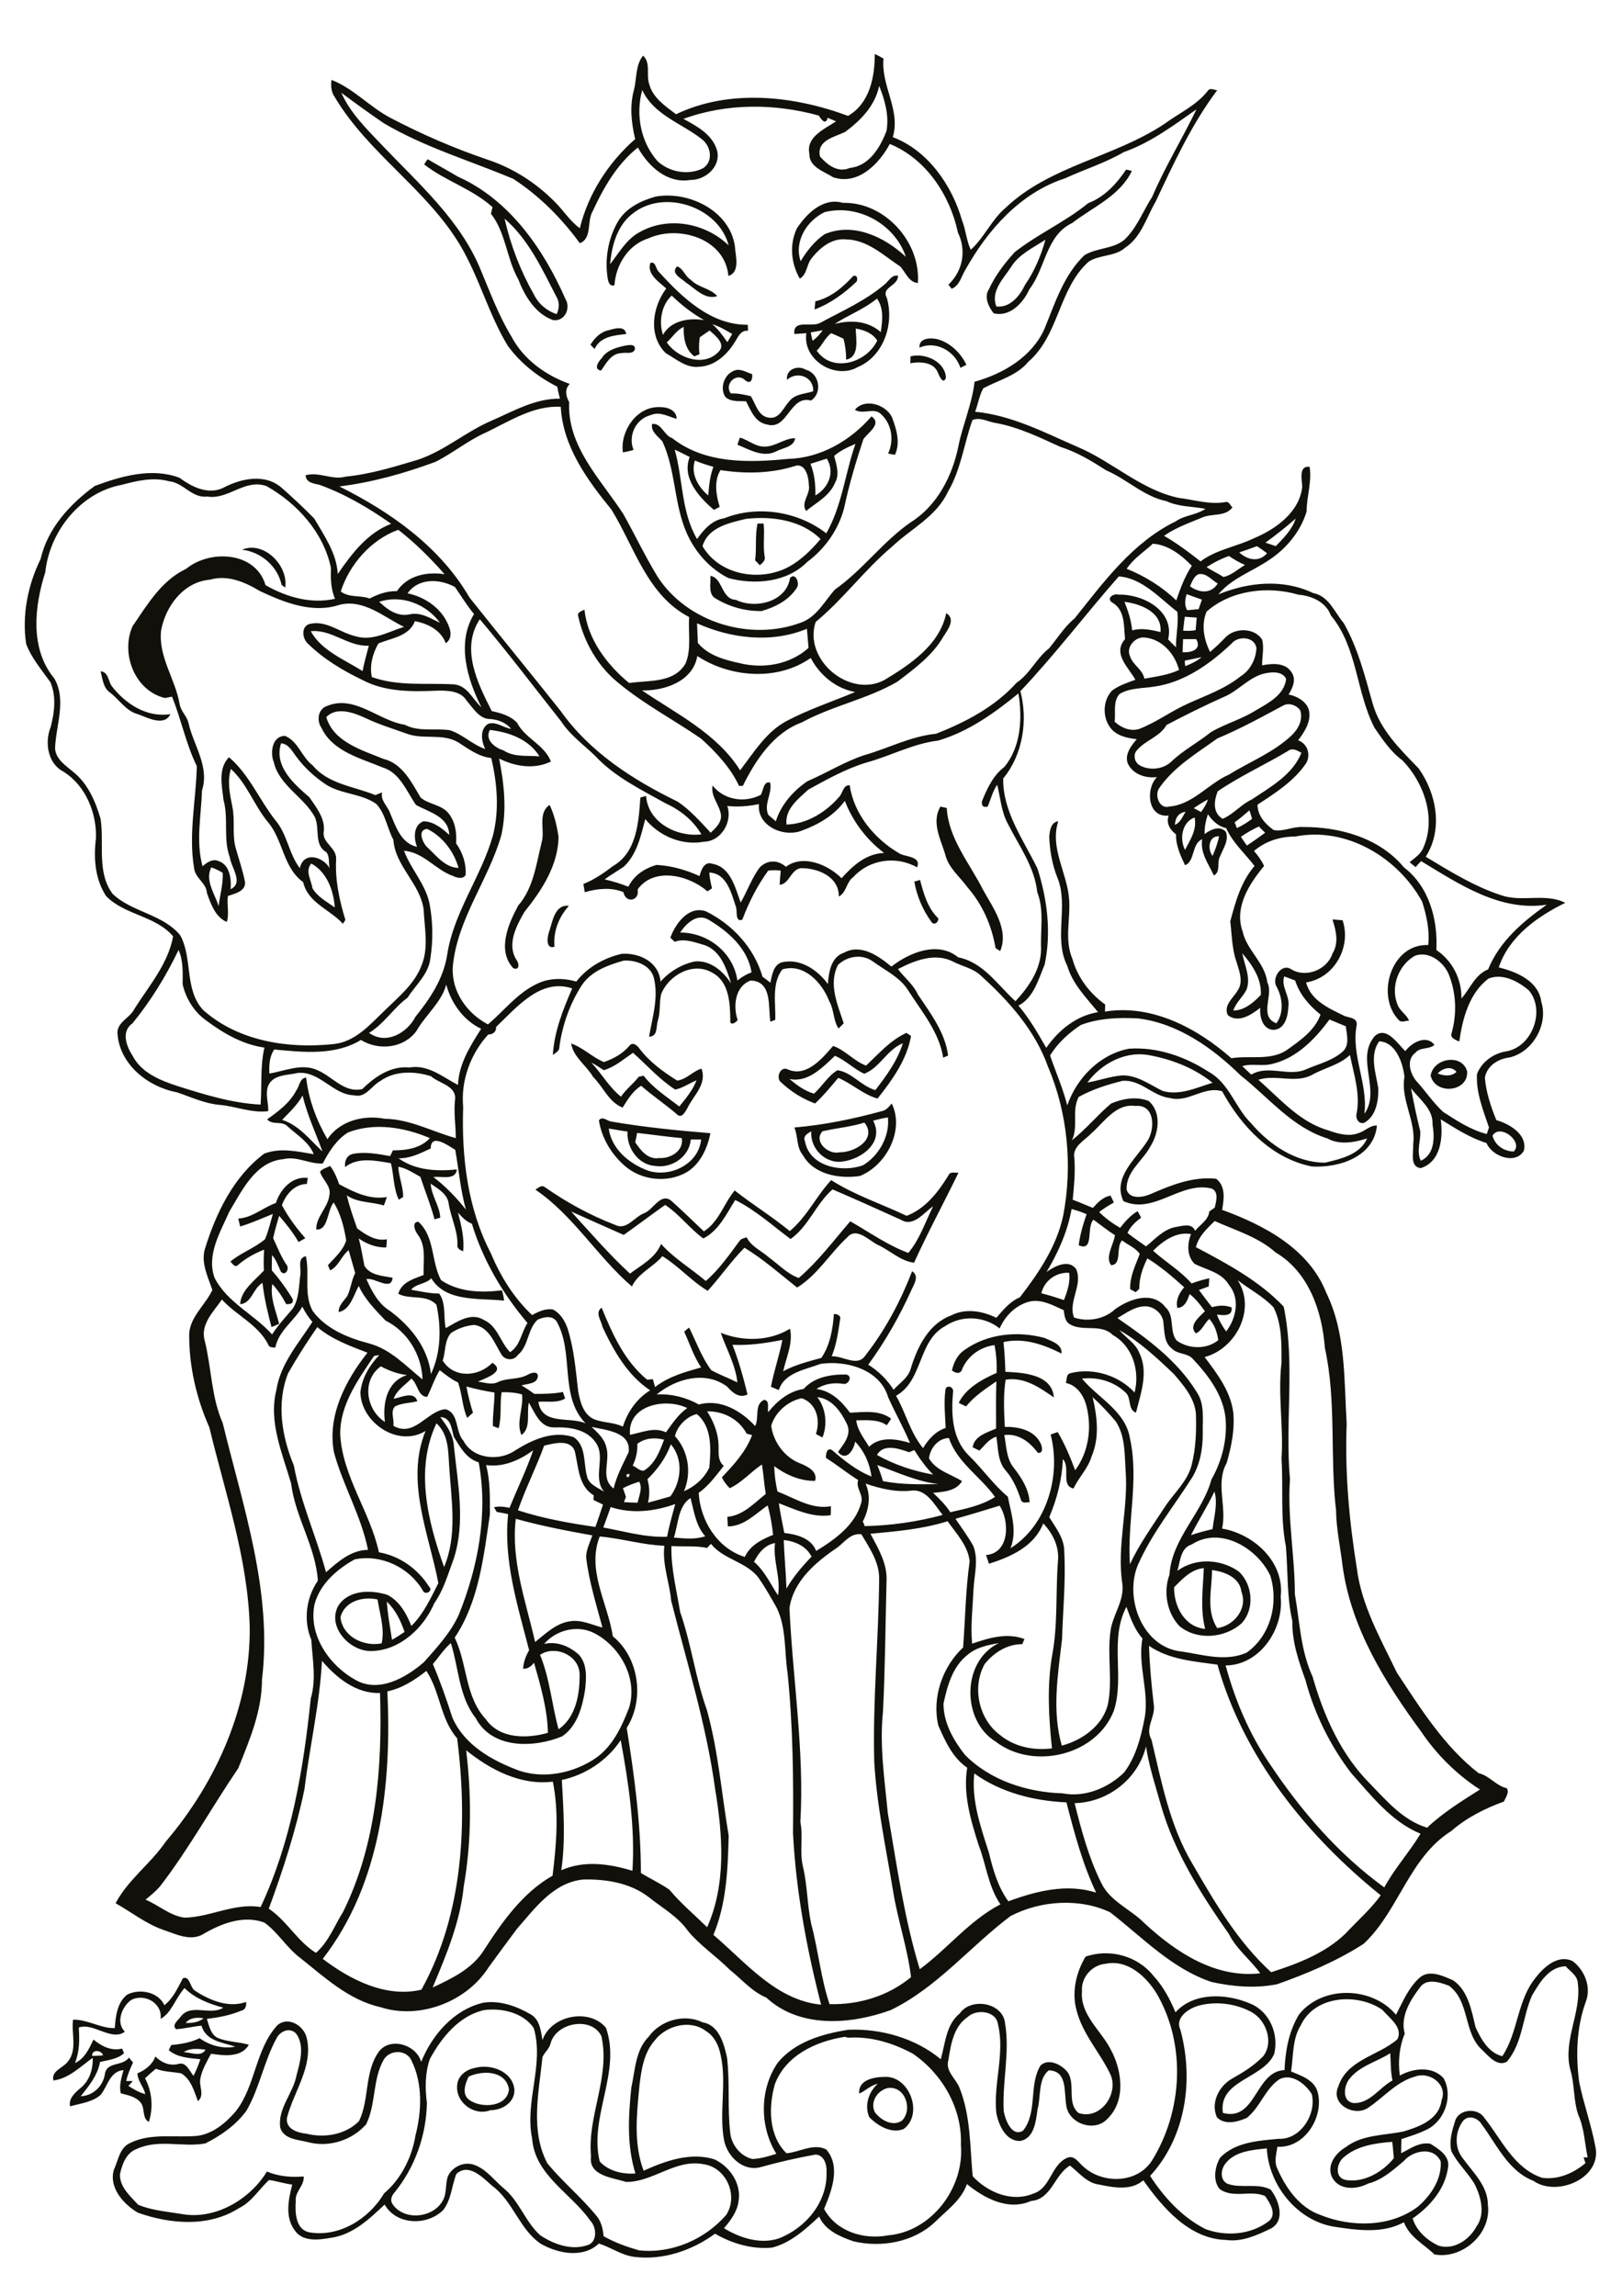 <?xml version="1.0" encoding="utf-8"?>
<!-- Generator: Adobe Illustrator 21.0.2, SVG Export Plug-In . SVG Version: 6.00 Build 0)  -->
<svg version="1.2" baseProfile="tiny" id="Layer_1" xmlns="http://www.w3.org/2000/svg" xmlns:xlink="http://www.w3.org/1999/xlink"
	 x="0px" y="0px" viewBox="0 0 595 842" overflow="scroll" xml:space="preserve">
<path fill="#12100B" d="M325.5,765.8c-3.7,1-6.4,5.1-4.6,8.8c2.1,2.9,6.6,5.5,10,3.1C335,773.5,331.9,764.7,325.5,765.8
	 M315.2,767.8c-0.5-5,5.4-6.1,9.2-6.1c9.2-0.6,14.5,13.6,7.1,19.1c-4.5,1.8-9.4-1.1-12.6-4.3c-1.9-4.2-0.3-9.3,3.1-12.3
	C319.3,764.8,317.5,766.8,315.2,767.8 M171.9,761.6c-1.3,2.7-2.7,6.7,0.5,8.7c4.4,3,13.8,2.4,14.3-4.1
	C185.5,759.3,177,759.2,171.9,761.6 M174.2,758.4c5.8-1.6,13.8,1.2,14.5,7.9c0.2,4.8-4.5,7.6-8.8,7.6c-5.9,2.3-12.8-2.8-12.2-9.1
	C167.9,761.3,171,759,174.2,758.4 M33.8,754c1.3,0,2.6-0.1,4-0.2C37.3,751.8,33.6,751.5,33.8,754 M67.4,752.6c2.5,0.1,6.5,1.9,8-0.9
	C72.7,751.4,69.8,751,67.4,752.6 M68.1,741.9c2.3,0.1,4.7-0.2,6.6-1.7C72.3,739.8,69.7,739.9,68.1,741.9 M58.9,740.4
	c0.8-5.8-6-9.5-10.8-6.9c-3.4,2.4-5.7,8.3-2.3,11.6c-4.8,3.7-11.7-3.5-16.9-1.5c0.3,4.4,0.3,8.8-1.4,13c3.6-1.6,5.2-5.3,6.8-8.6
	c3,2.5,6.6,4.3,10.5,3.3c0.2,0.4,0.5,1.3,0.7,1.7c-2.4,2.2-5.8,2.5-8.8,3.2c-0.9,5-4.1,8.8-7.1,12.6c4.6-0.2,8.3-3.8,8.9-8.3
	c0.8-4.5,6.5-2.6,8.8-5.9c0.5,0.6,1,1.2,1.5,1.8c-1,2.2-2,4.4-2.5,6.8c0.6,0,1.8,0,2.4,0c-0.5,0.6-1,1.2-1.6,1.8
	c1.9,1.2,3.9,2.4,6.2,3c-0.6-2.7-2.8-4.8-2.9-7.6c2.9-1.2,5.5-3.2,6.6-6.2c2.1,2.2,5.2,3.5,8.2,2.8c3.1-1.1,4.2,2.5,5.8,4.3
	c1-2,1.8-4,2.5-6.1c-4-0.4-8.4-0.6-11.6-3.3c0.2-0.5,0.7-1.4,0.9-1.9c3.5-0.3,7.1-0.9,10.4-2.5c3.8,2.7,8.5,4,13.1,3.1
	c-4.7-1.6-10.7-2-12.4-7.7c-3.1,0.3-6.2,1.1-9.3,1.3c-1.7-1.6,0.7-3.2,1.6-4.5c3.8-5.2,10.9-0.3,15.7-3.4
	c-5.2-1.4-10.4-3.4-14.2-7.2C64.3,732.9,62.9,738.3,58.9,740.4 M67.1,725.5c2.5-1,2.6,3.3,4.3,4.5c5.5,3.6,12.3,6.5,18.9,4.2
	c0.1,1.4-0.2,2.9-1.8,3.2c-4,1.7-8.3,2.5-12.6,3c0.8,2.6,1.4,5.9,4.2,7.1c3.6,1.4,7.5,1.3,11.2,2.4c-2.8,4.8-9.2,4-13.9,3.3
	c-1.5,2.9-3.3,5.8-3.9,9.1c-0.6,2.8,1.7,6.1-0.9,8.3c-1.4-3.7-2.5-8-6.1-10.2c-3.1-0.6-6.3-0.5-9.3-1.7c-1.4,1.1-2.7,2.3-4,3.5
	c2.6,4.9,3.1,10.7,1.4,16c-2.6-1.4-1.3-5-3-7.1c-1.8-2.2-4.7-2.7-7.3-3.4c-0.7-2.9,0.3-5.8,1-8.5c-5,0.4-5.8,5.9-8.4,9.1
	c-3.1,2.7-7.4,3.1-11.2,4.2c-0.6-2.9,1.8-5,3.8-6.7c3.3-2.6,4.7-7,4.5-11.1c-4.4,3.1-8.7,7.6-14.4,8.3c-0.9-3.5,3.5-4.6,5.2-6.8
	c3.7-4.4,1.3-10.4,2-15.5c5.4-0.1,10,3.2,15.3,3.1c0.3-4.3,0.9-9.5,4.6-12.3c4.5-2.3,11.4-1,13.6,3.9
	C63.6,732.8,65.2,729,67.1,725.5 M493,791.1c-2.7,2.1-3.6,7.6,0.7,8.4c6.6,1.1,13.5-2.9,17.6-8c-0.2-2-0.3-4-0.6-6
	C504.5,786,497.9,786.9,493,791.1 M494.8,762.7c-1.9,2.6-2.5,8.2,1.9,8.6c5.9,0.1,9.3-5.7,14.1-8.3c-0.7-3.3-0.6-6.7-0.8-10
	C505,756.2,498.5,757.7,494.8,762.7 M309.9,747c-10.5,1.6-21.8,6.8-25.7,17.5c-2.3,8.4-2.3,18.7,4.3,25.2c4.8-0.4,9.9-3.8,14.6-1.4
	c5.4,6.3,2,15.1-0.8,21.8c4.4,8.3,14.6,11.4,23.5,9.7c16-1.4,28-17.5,26.7-33.2c0.5-13.3-6.8-26-17.6-33.4
	c-7.2-3.9-15.3-6.4-23.5-5.9C311,747.3,310.2,747.1,309.9,747 M101.4,747.6c-4.6,8.5-6.2,18.2-11,26.5c-3.8,5.2-9.3,9.1-15.1,12
	c-8.3,1.5-17.1-1.7-25.1,2c-3.9,1.4-5.4,5.6-6.2,9.3c-0.1,4.8,3.8,8,6.7,11.2c5.1,2.1,10.7,2.5,16.1,3.4
	c12.3,2.2,25.1-5.6,31.1-15.6c4.3,1.8,8.9,2.2,13.5,1.8c0.3,3.4-3.3,5.6-2.9,9c-0.3,4.2-0.1,10.5,5,11.5c11,1.9,22-5.1,27.4-14.3
	c6.2-5.2,10.2-13.2,11.5-21.2c2.3-8.9,2.7-19-1.4-27.4c-1.8-4.2-7.9-4.2-10.2-0.5c-4.2,7.3-2.8,16.3-6.5,23.8
	c-5.1,5.8-13.5,8.5-21,6.6c-3.7-1-9.2-1-10.5-5.4c-1-7.1,4.8-12.6,6-19.3c1.3-4.8,3-10.7-0.1-15.1
	C106.4,743.3,102.7,744.9,101.4,747.6 M240.2,748.3c-4,4.5-4.9,10.6-5.6,16.3c-1,10.5-2.3,21.4,1.5,31.5c8-3.6,17.1-6.9,25.9-4.2
	c5.7,2.6,10.1,9,8.9,15.5c-0.5,3.8-2.9,6.9-5.3,9.8c5.9,3.6,13.4,6,20.2,3.7c9.9-3.9,17.8-13.4,17.4-24.4c0.2-2.6-1-6.4-4.2-6.3
	c-6.6,1.2-13.2,2.7-19.7,4.5c-6.5,2-12.5-3.7-13.7-9.8c-1.9-10.4,1.1-21.1-1.3-31.5c-0.7-3.3-2.3-6.7-5.3-8.5
	C253.3,740.5,244.4,742.8,240.2,748.3 M202,749.3c-0.4,2-2.2,3.3-3,5.1c-1.3,12.9-4.6,26.9,1.8,39c5.5,6.7,12.3,12.3,17.8,19
	c1.9,2.1,2.6,5,2.8,7.7c4,2.3,8.5,3.9,13,5.2c12,1.3,24.2-4,32-13c4.6-7.1,0-17.5-8.4-18.6c-10.2-2-18.6,6.7-28.4,6.5
	c-4.9-1.6-13.8-2.2-12.8-9.4c-1.4-14.9,7.2-29.2,3.8-44.1C217,739.4,204.1,741.7,202,749.3 M177.5,737.2c-9.1,2.1-15.5,10-19.8,17.9
	c-1.8,5.1-1.8,10.8-1.1,16.1c-0.2,11.9-4.4,23.7-11.9,32.9c-1.1,1.2-1.7,3-0.6,4.4c4.2,5.9,14.2,5,18-0.9c1.9-2.7,1.2-6.2,2.1-9.2
	c1.5-3.7,6.1-5.9,9.9-4.4c4.3,1.6,7.1,5.5,10.5,8.4c5.9,4.7,8,12.4,13.6,17.4c5,3.3,11.4,5.6,17.3,3.6c3.7-1.1,3.4-6.5,1.1-8.9
	c-7-10.1-20.4-16.7-21.4-30.2c-2.8-13.6,4.5-27.1,0.6-40.5C192,738.1,183.9,736.3,177.5,737.2 M439.2,735.7
	c-3.6,1.2-8.2,4.4-6.2,8.7c5,18.4,2,39.4-11.1,53.6c5.1,7.9,11.8,15.2,20.3,19.5c7.5,2.8,16.6,2.1,23.1-2.8c3.3-2.5,0.6-6.7-1.2-9.3
	c-5.2-2.4-12,1.1-16.8-2.7c-2.5-3.2-1.6-8.2,0.3-11.4c5.5-5.7,14-6.2,21.4-6.9c8.1,0.4,14-9.1,12.2-16.4c-2.3-3.7-7.2-7.7-11.8-5.5
	c-5.3,3.5-7.1,10.3-12,14.2c-3.3,1.5-8.1,2.8-11-0.2c-2.4-5.4,0.8-11.5,5.6-14.2c4.1-2.3,8.1-4.8,11.4-8.2c4-5.3,1-13.4-4.5-16.3
	C453,734.7,445.7,733.8,439.2,735.7 M477.2,742.7c-3.2,5.1-2.7,11.3-3.6,17c3.8,1.6,8.6,3.1,9.8,7.7c2.3,9-4.8,20.5-14.8,19.9
	c-0.4,2.7-1.3,5.5,0,8.1c3.1,7.1,8.1,14.2,15.7,16.9c11.4,4.6,25.7,4.6,35.8-3c4.8-4.1,8.8-10.1,8.4-16.6c-2.6-5.7-10.3-4-13.6-0.1
	c-3.9,3.3-7.9,6.9-13,8.2c-4.2,2.2-10.4,2.6-13.1-2c-2.4-4.4,1-9.1,4.8-11.3c6.1-4.7,14.1-4.3,21.3-5.8c5.9-1.8,13-4.4,13.9-11.4
	c2.4-5.9-4.5-10.8-9.8-8.7c-6.8,1.9-11.4,7.6-17.1,11.4c-5.1,3.5-13.9-1.3-11-7.7c3.2-10,14.7-11.3,21.7-17.4
	c2.2-4.4-3-7.8-5.5-10.8C498,730.8,482.3,731.8,477.2,742.7 M562,731.8c-3.5,7.9-3.4,17.4-9.2,24.3c-3.5,2-6.7-2-9-4.2
	c-7.1-6.3-4.5-17.8-12.2-23.6c-3.3-1.3-8.4-3-10.8,0.7c-3.6,4.7-7.2,10.7-5.5,16.8c-2,4.9-2.5,10.2-1.8,15.4
	c4.9-2.7,11.8-3.6,16,0.9c3.6,6.3,0.7,15.3-5.7,18.7c-3.1,1.6-6.4,2.6-9.7,3.7c-0.1,1.7-0.1,3.5-0.1,5.2c3.3-1.7,6.7-4.2,10.7-3.5
	c3,1.9,7.2,4.4,6.5,8.6c-1,7.9-6.6,14.4-13,18.8c1.4,4.6,5.3,8,9.5,10c5.7,1.7,11.3-2.2,13.9-7c3.3-4.6,1.7-10.7-0.5-15.3
	c-2.5-4.4-6.5-7.9-8.7-12.4c-0.9-3.7,0.3-7.6,1.4-11.1c1.4-4.4,8.3-4.9,10.7-1.1c6.3,7.9,10.8,18.5,21.2,22
	c5.8,0.8,11.6-1.7,15.9-5.4c-0.2-0.5-0.5-1.6-0.7-2.1c0.4,0,1.2,0,1.5,0c-1.1-5.2-1.2-10.6-3.4-15.5c-1.9-5.4-1.3-11.3-3-16.8
	c-2.7-10.7,4.2-20.9,2.8-31.5c-0.1-2.9-2.8-4.4-4.5-6.3C568,721.4,564.8,727.2,562,731.8 M405.6,720.2c-5,0.4-9.1,5-8.7,10.1
	c-0.7,8.5,6.7,14.1,10.3,20.9c4.4,7.7,6,19.2-1,25.9c-4.7,5.1-14.4,1.7-15.1-5.2c-0.8-4.7,0.5-12.5-6.4-12.6
	c-4,3.2-2.8,9.7-4.1,14.3c-0.6,4.3-1.2,10.8-6.5,11.6c-5.2,0-7.7-5.8-8.6-10.1c-1.2-10.9,3.2-21.8,0.6-32.7c-0.7-5-7.9-5.7-11.1-2.7
	c-5.2,3.5-6.2,10.1-7.1,15.8c-1.2,4,2.6,6.7,4,10c4.2,10.4,3.9,21.7,4.9,32.6c5.4,5.9,14.4,9.7,22.2,6.4c6.4-1.9,6.5-10.5,12.4-13.1
	c2.6-1.2,4.2,1.6,5.9,3.1c7,6.5,19.7,6.4,25.2-2c11.3-18.1,12.7-42.5,1.9-61.2C420.6,725,413.7,718.5,405.6,720.2 M398.2,717.6
	c8.8-3.1,19.1-0.3,24.9,7c3.6,3.9,6.1,8.6,8.1,13.4c6.8-7.5,18.8-6.9,27.4-3.2c7.2,2.9,10.6,11.3,8.8,18.5
	c-4,9.1-20.6,9.6-18.8,21.6c12.2,3.3,11.8-15.3,22.6-15.7c0.3-7.1,1.6-14.4,5.4-20.5c8.6-10.7,26.8-10.2,35.5,0.2
	c2.5-4.8,4.7-10.2,8.9-13.8c3.6-2.8,8.4-0.4,12.1,1.2c5.5,3.8,6.7,11.1,8.2,17.2c2,4.4,4.8,9.4,9.8,10.6c5.9-8.9,5.4-20.7,12.4-29
	c3-3.9,8.3-8.5,13.5-5.8c4.4,3.4,6.8,9.6,4.7,14.9c-3.4,9.4-3.7,19.6-2.4,29.4c1.6,7.9,4.4,15.5,5.9,23.5
	c2.7,11.7-14.1,18.8-22.7,12.7c-9.3-3.6-13.5-13.4-19.1-20.9c-1.4-2.2-4.7-3.3-6.6-1.2c-3,3.8-3.4,9.8-0.3,13.7
	c3.8,5.3,9.3,10.2,9.3,17.2c1.4,10.5-9.3,20.1-19.6,18.2c-3.9-3.8-9.1-6.3-11.2-11.8c-7.9,4.3-17.3,2.9-25.8,1.6
	c-13.5-2.3-23.8-15.3-24.5-28.7c-5.3,0.6-11.6,1-15.1,5.5c-1.8,2.1-2.2,6.1,0.7,7.5c5.1,1.8,10.9-0.4,15.8,2.1
	c3,3.8,5.6,11.3,0.1,14.3c-5,2.4-10.6,5-16.3,4.2c-13.5-0.3-23.3-11.7-30.5-21.9c-4.4,3.9-10.8,2.7-16.1,1.6
	c-4.5-0.5-7.5-4.4-10.8-7c-5.8,3.4-6.7,12.4-14.3,13c-8.4,3.7-17.1-1-23.5-6.2c-2.1,6-7.5,9.7-11.8,14c-7.8,7.3-19.5,9.4-29.8,7
	c-4.9-1.7-10.4-4-12.6-9.1c-5,4.7-10.5,9.7-17.3,11.4c-7.2,0.7-14.7-1.5-20.9-5.1c-8.5,6.2-19.1,9.8-29.6,8.5
	c-4.7-0.6-8.6-3.5-13-4.9c-5.8,5.5-15,3.7-21.3,0.1c-7.9-5.3-10.2-15.7-17.9-21.3c-3.4-3-8.6-8.5-13.1-4.3
	c-1.7,4.3-1.8,9.3-4.8,13.2c-5.9,5.9-17.2,5.6-21.5-2c-5.6,5.3-11.7,11.1-19.7,12.2c-4.5,0.8-10.5,1.6-13.4-2.9
	c-3.5-4.9-2.2-11.1-0.8-16.6c-2.9-0.4-5.7-1.3-8.5-1.7c-3.7,3.4-6.4,8.1-11,10.3c-11.1,7.1-25.2,5.9-37.1,1.7
	c-5.3-3.1-10.8-9.3-8.8-15.8c1.6-3.4,2-7.9,5.8-9.7c7.7-3.9,16.6-1.9,24.9-2.7c5.7-0.8,10.4-4.8,14-9c7.3-9.3,7.1-22.6,15.2-31.5
	c3.9-3.5,9.7,0,10.8,4.5c2.5,10.5-4.7,19.6-7.2,29.3c-0.7,4.1,3.8,5.6,7,5.9c6.7,1.7,14.5,0.4,19.4-4.6c3.9-8,1.9-18,7.3-25.5
	c4.2-5.5,13.8-2.5,15.5,3.8c4-9.9,11.9-19.1,22.7-21.7c6-1,12.2,1.2,17.4,4.2c3.4,1.9,3.8,6,4.4,9.5c3.1-9.1,17.2-11.9,23.3-4.5
	c5.7,16.2-6.3,32.6-2.3,49c3.1,3.5,8.5,4.8,13.1,4.4c-3.2-10.2-2.6-21-1.5-31.5c1.4-6.4,1.5-13.8,6.4-18.7c4.3-6,13.1-8.5,19.8-5.2
	c6,1,7.8,7.9,8.9,12.9c1.1,9.2,0.1,18.6,1.2,27.8c0.5,4.3,3.8,8.4,8.1,9.4c3-0.1,5.9-1,8.8-1.9c-6.2-9.9-6.2-23.7,0.5-33.4
	c6.3-7.7,16.4-10.6,25.9-12.1c12-0.5,24.6,3.1,33.9,10.8c1.7-5.8,1.9-12.7,7-16.8c4.1-6,15.9-4,16.6,3.7c1.8,10.7-1.1,21.5-0.5,32.2
	c0.6,3.2,3,9.6,7.1,7.1c5.4-6.8,2-16.7,6.4-23.9c2.8-2.6,6.9-0.6,9.2,1.6c4.3,4.3,0,11.8,4.7,15.8c8,2.8,15-7,11.7-14.2
	c-3.8-8-10.2-14.7-12.4-23.5C393.1,730.6,394.7,723.5,398.2,717.6 M353.8,495.1c8.4-6,19.6-7.1,29.4-4.4c2.5,1.2,6.5,2.2,6.2,5.7
	c-6.6-3.3-13.8-5.9-21.3-4.2c0.4,3.6,0.6,7.2,0.7,10.9c6.6,0.3,17.1,0.9,17.8,9.4c-5.2-3.6-10.8-7.6-17.7-6.5
	c-0.9,5.7-0.6,11.5-0.3,17.3c4.8-0.1,10.6,1.1,13,5.8c0.7,1.2,1.3,4.1-0.9,3.7c-2.9-3.9-7.1-7.2-12.3-6.5c0.8,4,0.7,8.5,3.4,11.9
	c2.9,3.7,5.6,7.9,5.9,12.7c-1,0-2.5,0.6-3.1-0.6c-1.3-3.9-2.9-7.8-5.6-10.9c-3.1-3.4-2.8-8.3-3.5-12.5c-2.7,0.8-4.3,3.2-6.2,5.1
	c-0.8-0.4-1.7-0.8-2.5-1.2c0.6-4.2,5.3-5.4,8.6-6.9c0-5.8-0.1-11.5,0.1-17.3c-3.9,2.7-8.1,5.4-11.1,9.2c-0.9-0.4-1.8-0.8-2.7-1.3
	c2.5-5.3,8.6-8.7,13.9-11c0.1-3.4-0.1-6.9-0.8-10.2c-5.2,0.7-9.7,3.9-11.8,8.7c-0.6,2.1-2.4,1.7-3.8,0.6
	C349.9,499.5,351.3,496.8,353.8,495.1 M101.2,441.2c1.6-5,5.9-9.9,11.7-9.2c-0.1,0.6-0.3,1.7-0.3,2.2c-4.6,0.1-7.7,3.8-9.2,7.8
	c2.4,4.4,5.3,8.4,8.6,12.1c-0.8,0.5-1.6,0.9-2.5,1.4c-2-3.5-4.5-6.6-7.1-9.6c-0.8,2.7-1.6,5.4-2.2,8.2c1.5,3.2,2.8,6.6,4.8,9.6
	c1.3,1.3,0,4.4-1.9,2.8c-1-2.1-1.7-4.4-3.3-6.2c-0.1,1.8-0.1,3.7-0.1,5.6c2.9,3.3,5.5,6.9,7.7,10.6c0.3,1.7-1,1.8-2.4,1.8
	c-1.4-2.7-3.1-5.2-5.1-7.4c-0.9,5,1.3,9.8,2.5,14.6c-0.9,0.4-1.8,0.8-2.8,1.2c-1.4-5.3-2.7-10.7-3.3-16.2c-3.5,1.9-3.9,7.5-8.2,7.8
	c0.3-5.2,5.4-8.7,8.7-12.3c-0.1-2.6-0.1-5.1,0.1-7.7c-3.6,1.4-7,3.3-9.9,5.9c-1.2,0.5-1.8-1-2.5-1.5c3.9-3.3,8.8-4.9,12.7-8.2
	c1.3-3,2-6.2,2.9-9.3c-4,1.6-7.9,3.4-12,4.6c-0.2-1-0.5-2-0.7-2.9C92.7,446.6,96.5,442.8,101.2,441.2 M290,454.4
	c-6.5-4.8-12.8-10.6-20.3-14.3c-3.2,5.1-6.1,11.3-11.7,14.1c-5-3.6-8.8-8.9-14-12.3c-5.1,3.6-10.1,7.4-15.2,11
	c-6.4-2.8-12.8-5.7-19.3-8.6c7,7.7,13.9,15.7,21.6,22.8c4.2-3.2,9.3-5.7,11.4-10.9c4.7,5.3,11,9,16.4,13.6
	c4.9-4.2,8.6-9.6,12.4-14.7c0.6-0.9,1.7-1,2.6-1.3c1.7,3.4,5.4,4.9,8.1,7.3c3.6,2.6,6.8,6.1,11,7.6c7.1-6.1,12.8-13.7,18.9-20.8
	c7,4,13.7,8.8,21.3,11.6c4.2-5,6.2-11.3,9.1-17.1c-3.4,2.3-7.2,7.7-11.7,5c-8.4-3.8-16.8-7.6-25.2-11.2
	C299.4,441.4,296.6,449.8,290,454.4 M347.9,431.1c0.6-1.6,2.4-0.9,3.7-1c-5.3,10.9-11.2,21.8-16.3,33c-5-0.6-8.9-4.6-13.4-6.6
	c-3.3-1.7-7.8-6.6-11.1-2.7c-6.4,5.9-10.9,13.8-18.4,18.4c-6.3-5-12.4-10.4-19.3-14.6c-4.9,4.9-8.8,10.7-13.5,15.8
	c-6-3.6-10.7-9.1-16.6-12.7c-3.4,4-8.9,6.2-11.2,11.1c-12.6-10.8-21.5-26.1-35.4-35.5c1-0.6,2.2-1.9,3.5-0.9
	c8,5.6,16.6,10.3,25.7,13.8c4.3,2.2,7.1-3,10.8-4.3c3.4-1.4,6.1-7.9,10.1-4.3c4,3.6,7.8,7.3,11.7,11c5.6-3.6,7.3-10.2,11.3-15
	c6.6,5.2,13.8,9.6,20.2,14.9c6.3-5.2,9.7-12.8,15.2-18.7c8.6,5.5,18.4,8.7,27.7,13.1C339.6,443.2,344.2,437.1,347.9,431.1
	 M233.7,415.5c-0.2,1.1-0.4,2.3-0.7,3.4c2,3,4.7,6.5,8.8,5.8c4.1,0.3,9.1-2.6,8.3-7.3C244.6,416.9,239.2,416.1,233.7,415.5
	 M223.3,413.9c1.1,7.7,7.7,13,14.6,15.5c8.1,2.5,18.4-2.5,19.3-11.5c-1.3,0-2.6,0-3.8,0c-0.5,6.3-7,10.7-13.1,9.7
	c-6.2-0.4-10.5-6.7-10.1-12.6C227.8,414.7,225.5,414.2,223.3,413.9 M219.7,410.9c1.2-1.7,2.9,0.1,4.4,0.4
	c12.1,2.1,24.4,3.3,36.5,4.3c-1.1,5.5-3.7,11.3-8.7,14.3c-7.1,4.1-16.7,3-22.8-2.4C224.3,423.3,220.7,417.4,219.7,410.9
	 M301.7,414.9c-3.4,3.8,2.2,8.7,6.3,7.7c5.5,0.1,13.9-4.8,9.1-10.9C312.1,413.3,306.8,413.7,301.7,414.9 M320.3,411
	c4.5,8.5-5.5,15.1-13,15.1c-5.7-0.4-10.1-5.5-9.7-11.2c-1.4,0.8-3.2,1.8-2.3,3.7c1.7,9.3,13.5,11.5,21.2,8.8
	c5.8-3.4,10-10.7,9.2-17.6C323.9,410.1,322.1,410.5,320.3,411 M323.5,407.5c1.6-0.3,2.6-1.6,3.6-2.8c4.8,9.7-1.9,22.7-11.7,26.6
	c-7.5,1.1-16.9-0.5-20.9-7.7c-2.4-2.9-1.7-6.8-3.1-10.1C302.2,412.6,312.9,410.4,323.5,407.5 M527.4,393.7c2.3,0.9,5,1.2,6.9-0.6
	C532.4,390.8,529.2,391.7,527.4,393.7 M524.8,394.5c1-6.6,11.7-8.2,13.4-1.5C538.6,400.5,526.6,401.7,524.8,394.5 M221.5,392.5
	c-1.5-1-3-2-4.6-2.8c3.8,4,6.5,9,10.9,12.5c1.8-2.7,4.5-4.7,6.5-7.3c0.4-0.1,1.3-0.3,1.8-0.4c3.5,4.6,8.6,7.8,13.1,11.3
	c2.4-3,4.9-5.9,6.3-9.6c-2.6,1.1-5,2.8-7.8,3.4c-5.8-3.7-10.4-9-15.5-13.5C228.7,388.5,225.5,391.3,221.5,392.5 M209.5,382.7
	c4.4,1.5,7.7,5,12,6.8c3.6-1.2,7-3.1,9.4-6c1.2-1.5,2.9-0.1,3.7,1.1c3.7,4.9,8.7,8.5,13.8,11.7c3.4-0.4,5.7-3.4,8.9-4.4
	c2.2,5.7-3,9.9-5.2,14.6c-0.7,1.1-1.8,3.5-3.4,2.5c-4.3-3.8-9.2-7-13.5-10.8c-3.1,1.9-4.9,5-6.8,8c-5.1-2-7.1-7.6-10.8-11.2
	C215.1,390.7,210.4,387.8,209.5,382.7 M317,393.8c-3.8-1.8-6.8-4.9-10.7-6.6c-4.5,4.2-9.9,10-16.7,8.5c2.7,2.3,5.6,4.4,9,5.4
	c3-2.7,5.2-6.6,8.6-8.6c5.2,0.7,8.7,5.8,13.9,7.3c4.1-5.3,8.1-10.8,10.1-17.2C325.3,385,322.7,391.7,317,393.8 M317.7,390.8
	c4.7-4.4,8.9-9.3,14.8-12c0.4,0.3,1.2,0.8,1.7,1.1c-1.5,8.7-6.9,16.2-12.3,23c-5.3-1.5-9.4-5.5-14.4-7.6c-2.7,3.2-5.4,6.5-8.5,9.4
	c-4.6-1.7-8.8-4.3-12.4-7.7c-2.2-1.5-0.4-6.2,2.4-4.8c6.8,3,12.6-4,16.6-8.6C309.9,385,313.3,389.2,317.7,390.8 M201.4,341.8
	c1.3-3.7,2-10.2,7.3-9.6c-3.7,4.1-5.8,9.4-5.3,15C200.2,348.3,200.7,343.7,201.4,341.8 M335.4,323.3c0.5-0.1,1.6-0.4,2.1-0.6
	c1.3,5,2.8,10.4,6.7,14.1c0.1,1.5-1.6,2.8-2.6,1.2C338.5,333.7,336.3,328.6,335.4,323.3 M345,295.8c0.8,0.2,1.5,0.4,2.3,0.5
	c0.6,11.2,8.4,20.3,13.3,30c3.7,6.7,9.6,14.6,6.3,22.5c-0.4-0.3-1.3-0.8-1.7-1.1c-1.4-8.3-4.8-16-10.3-22.3c-2.9-4-7.1-7.2-8.2-12.2
	C345,307.7,341.6,301.4,345,295.8 M198.7,308.9c1.3-4.5-1.6-10.6,2.9-13.7c1.8,3.7,2.7,7.8,3.3,11.8c-0.2,10.4-6.2,19.6-12.5,27.4
	c-3,5.2-6.6,12-2.9,17.7c1,1.3,1.1,3.9-1.2,3c-6.1-6.6-1.8-16.3,1.8-23C195.7,325.7,196.7,316.9,198.7,308.9 M36.9,246.2
	c2.8,0.2,2.8,3.4,4,5.3c5,6.6,13,11.8,21.6,10.4c-2.2,4.6-8.2,1.4-11.7,0.1c-4.7-1.2-7-5.5-10.7-8.2C37.8,252,37.6,248.8,36.9,246.2
	 M260.6,211.2c4.6,0.7,3.9,8.6,9.4,8.8c7.1,3.5,18.5,0.7,19.8-8c1.9-2.2,3.6,1.7,2.6,3.4c-2.9,4.7-7.9,7.2-13,8.7
	c-6.2,0.1-12.4-1.7-17.5-5C259.8,217.1,260.8,213.8,260.6,211.2 M88.8,201.6c8-3.4,17.1,5.9,15.8,13.9c-0.3-0.2-1-0.8-1.3-1
	C101.8,207.6,95.7,202.4,88.8,201.6 M277.9,192c0.6,0,1.7,0,2.2,0c0.5,4-0.3,8.1,0.4,12.1c0.4,1.4-0.8,2.4-1.8,3.2
	c-0.4-0.5-1.3-1.4-1.7-1.8C277.6,201,276.9,196.5,277.9,192 M271.4,160.5c3.1,0.8,5.6,3.3,8.9,3.3c4.1,0.1,7.4-3.1,11.4-3.1
	c-0.5,3.3-4.5,3.5-6.9,4.8c-4.8,2.5-9.8-0.6-14.3-2.4C270.8,162.3,271.1,161.4,271.4,160.5 M257.7,200.3
	c6.3,10.8,21.4,13.2,31.8,7.5c4.5-2.5,8.2-6.2,11.5-10.1c-7-7-17.9-8.5-27.4-7.4C267.5,191.8,259.8,193.3,257.7,200.3 M297.3,170.1
	c1.5,3.7,1.9,7.7,1.8,11.6c4.8-2.7,7.3-8.5,4.2-13.5C301.3,168.8,299.3,169.5,297.3,170.1 M254.9,168.9c-1.6,4.9,1.2,9.7,4.9,12.8
	c0.3-3.5,0.6-7.1,1.9-10.5C259.4,170.6,257.1,169.8,254.9,168.9 M306,167.2c0.8,3.2,2.1,6.8,0.3,9.9c-2,4.8-6.8,7.2-10.6,10.3
	c-2.1-3.2,1.7-6.1,1-9.5c0-3-1.3-8.5-5.4-6.9c-8.7,2.7-18.1,2.8-27,1.4c-2.5,4.1-1.6,9.2-0.3,13.5c-0.7,0.4-1.4,0.7-2.1,1.1
	c-5.5-4.7-11.9-11.7-8.9-19.4c-1.8-0.9-3.7-1.9-5.5-2.7c3.1,10.9,2.3,22.7,8.2,32.8c2.4-3.4,5.5-7,9.9-7.6
	c12.2-4.9,27.1-2.6,37.5,5.5c5.8-10.1,6.9-22,10.7-32.8C310.9,164,308.2,165.3,306,167.2 M289.1,168.3c11.9-0.3,22.9-6.7,30.6-15.6
	c4,2.8-1.4,6-3,8.4c-2.7,8.2-5.2,16.5-7,25c-2,8-7,15.1-13.6,20c-7.4,7.5-19.2,8.5-28.9,5.9c-6.8-3.4-12.2-9.5-15.3-16.5
	c-4.7-10.7-4-23-8.9-33.6c-1.6-1.9-4.3-3.5-3.8-6.4c3.5-0.5,4.3,4.2,7.4,5.2C258.7,170.2,274.8,169.7,289.1,168.3 M228.5,165.9
	c-1.1-7.7,5-16.8,13.3-16.6c2.8-0.1,6.4,1,6.4,4.3c-3.1-0.8-6.1-2.8-9.4-1.4c-5.6,1.4-8.5,7.6-6.4,12.8
	C231.1,165.4,229.8,165.7,228.5,165.9 M313.6,150.3c3.6-4.4,11.3-2,13.6,2.7c1.6,4.3,3.2,9.3,1.1,13.8c-0.6-0.1-1.9-0.3-2.5-0.5
	c2.2-4.7,1.4-10.7-2.5-14.3C320.7,149.2,316.6,152.2,313.6,150.3 M288.7,139.3c-0.5-3.9,4-5.5,6.9-3.7c5,1.3,6.2,8.5,1.9,11.3
	c-7.8-2.1-8.5,11-16.1,8.8c-4.4-0.8-5.9-5-7.7-8.5c-2.5-0.2-5.5,0.3-7.6-1.6c-2.2-3.3-0.4-8.4,3.3-9.7c2.2-0.9,4.4,0.7,6.5,1.3
	c0.3,2.1-0.7,3.9-2.6,2.2c-3.2-3-7.8,1.5-5.2,4.9c2.5-0.1,4.9,0.4,7.3,1c1.9,2.9,2.7,7.5,6.8,7.9c3.8,0.5,5.2-3.8,7.4-6.1
	c2.1-2.7,5.8-2.6,8.7-3.6C298.6,138.2,292.4,135.9,288.7,139.3 M334,130.7c5.3-1.4,12.7,1.9,13,7.8c-0.9,2.8-2.4-0.5-2.9-1.7
	c-1.5-4.1-6.5-4.2-10.2-3.6C334,132.5,334,131.3,334,130.7 M229.1,126.8c1.2-0.2,4.1-0.9,3.8,1.3c-0.7,2-3.3,1-4.9,1.4
	c-3.8,0.1-5.6,3.7-7.5,6.4c-2.9-0.4-1-3.3,0.2-4.5C222.5,128.5,225.9,127.5,229.1,126.8 M337.3,127.5c-0.3-3.6,4.1-3.7,6.6-3.1
	c4.7,1.3,8.6,5.1,10.6,9.4c-0.6,0.3-1.7,0.8-2.2,1.1C350.4,128.8,343.3,124.8,337.3,127.5 M223.3,121.1c2.1-0.6,6-1.8,6.4,1.4
	c-4.4,0.5-9.5,0.9-11.6,5.5c-0.4-0.4-1.1-1.2-1.5-1.6C218.2,123.9,220.3,121.7,223.3,121.1 M313.9,120.5c0.1,3.8,1.5,10.4-3.5,11.4
	c0-2.6-0.3-5.2-1-7.7c-1.5-0.7-3-1.4-4.5-2c-2.3,1.7-3.3,4.5-5.3,6.4c5.7,8.3,18.3,4.5,22.2-3.7C320.1,122.2,317,121,313.9,120.5
	 M297.4,121.9c0.2,1,0.4,2.1,0.7,3.1c1.4-1.1,2.7-2.4,3.7-3.9C300.3,121.4,298.8,121.7,297.4,121.9 M321.7,109.5
	c-4.7,3.9-10.5,6-15.5,9.3c5.9-1.5,12.1-1.2,16.9,3C323.7,117.7,324.3,113.1,321.7,109.5 M324.4,104.4c1.6-1.2,2.6-3.7,5-3.3
	c0.2,3.8-6.3,4.2-4.1,8.1c2.8,9.5-1.1,21.4-10.6,25.4c-8.3,4.8-20.4-2.6-18.9-12.4c-1.5,0.1-2.9,0.2-4.4,0.3
	c-0.6-5.6,6.3-2.3,9.5-4.1C308.8,114.1,317.3,110.4,324.4,104.4 M313,101.2c1.5-0.4,1.6,0.9,1.3,2c-4.5,4.3-9.6,8.1-15.5,10.3
	c0.1-1,0.2-2,0.3-3C304.7,109.2,309.2,105.4,313,101.2 M248.4,97.7c2.3,0.8,2.9,3.7,5,4.9c2.7,2.9,7.1,3,9.7,6
	c-4.5,1.5-8.1-2.8-11.5-5C250,102.1,245.8,100.2,248.4,97.7 M244.6,125.6c4,5.8,13.8,9.2,19.1,3.3c2.7-2.8-1.4-5.9-3.4-7.7
	c-1.2,0.8-2.4,1.7-3.6,2.5c-0.3,2-0.4,4.1-0.1,6.2c-0.5,0.2-1.4,0.6-1.9,0.8c-3.4-2.6-4-6.8-3.9-10.8
	C248.3,121,246.7,123.6,244.6,125.6 M261.3,118.9c2.2,1.9,3.9,4.2,5.5,6.6c0.6-1,1.2-2,1.8-3C266.3,121.1,263.9,119.7,261.3,118.9
	 M243.2,122.8c2.9-5.3,9.7-6.3,15.1-5.4c-4.3-2.4-8.3-5.5-11.9-9C242.6,111.9,241.6,118,243.2,122.8 M238.6,96.4
	c2-0.6,1.9,2.2,3,3.2c8.5,9.4,19.2,19.7,32.7,19.5c0,0.6,0.1,1.6,0.1,2.2c-3-0.3-3.8,2.8-5.2,4.7c-2.8,4.4-7.3,8.3-12.7,8.5
	c-4.7,0.6-8.4-2.8-12.3-5c-6.5-6.4-4.9-16.9,0.2-23.7C241.9,103.5,237.1,100.5,238.6,96.4 M302.5,77.8c-6.5,3.1-11.3,10.7-8.8,18
	c2.3-3.8,5.1-7.4,8.8-9.9c10.5-4.5,22,1,29.8,8.3C328.3,82.2,314.7,74.7,302.5,77.8 M292.3,83.8c3.6-5.5,9.7-11.5,16.9-9.4
	c15.3-0.4,28.6,14.3,27.5,29.4c-3.4-0.3-4.5-4-6.5-6.1c-6.1-4-11.9-9.7-19.7-9.9c-5.5-0.6-10.1,3.3-13.2,7.5
	c-1.4,2.2-1.4,5.4-3.9,6.9C290.2,96.7,289.5,89.7,292.3,83.8 M232,78.4c-5.6,4.3-7.6,11.7-8.2,18.5c3.3-4.2,6-9.2,10.9-11.8
	c10.5-5.9,24.1-3.3,32.6,4.9C263.6,75.8,243.5,69.1,232,78.4 M240.5,72.1c12.2-2.2,27.4,5.3,29.1,18.4c0.2,3.4,2,9.3-2.4,10.7
	C266,87.5,249,82.4,237.9,87.4c-7.4,2.3-12,9.7-12.5,17.2c-1.8,0.6-2.3-1.3-2.5-2.6c-1.1-7.1,0.2-14.6,3.8-20.8
	C229.6,76.3,235.1,73.6,240.5,72.1 M370.9,97.9c-2.8,4.3-7.6,8.9-5.4,14.5c5,0.6,8.6-3.9,10.5-7.9c3.5-5.1,5.9-10.8,7.5-16.6
	C379,90.9,373.8,93.2,370.9,97.9 M413.1,62.2c0.7,0.1,1.4,0.3,2.1,0.5c-4.4,9.2-14.3,13.2-21.9,19.1c-9.6,4.5-9.8,16.7-15.7,24.3
	c-2.2,4.9-7.1,10.3-13.1,8.8c-1.9-2.4-3.6-6-1.7-8.9c2.3-5,5.7-9.4,9.4-13.5c8.5-6.7,18.6-11.1,27-18
	C405.1,72.3,409.6,67.4,413.1,62.2 M185.1,80.2c2.2,9.7,5.8,19.1,10.7,27.7c1.7,3.5,4.7,6.1,8.4,7.3c1-2,1.1-4.5-0.1-6.4
	C198.8,98.6,193.9,87.8,185.1,80.2 M155.6,60.3c0.3-0.5,0.9-1.5,1.3-1.9c3.7,2.2,7.4,4.2,11.1,6.4c18.8,8.4,31.3,26.4,39.4,44.8
	c2.1,3.4-0.2,8.4-4.5,7.8c-6.5-2.3-10.4-8.8-12.8-15c-4.3-7.6-4.5-17-10-24c0.1-0.6,0.4-1.8,0.6-2.4
	C173.2,69.2,163.4,66.4,155.6,60.3 M362.8,679.6c1.5,6.2,3.3,12.5,7.1,17.7c10.3-3.8,21.4-6.6,32.2-3.2c-5-10.5-8-21.9-10.9-33.1
	c-11.9-0.5-24.1-3.6-33.8-10.6C356.3,660.4,359.8,670.1,362.8,679.6 M171,641.9c2,16.6,2,33.5-0.9,50c-1.3,13-6.4,25.1-11.4,37
	c7.1-3.3,14.6-6.9,18.9-13.8c6.7-10.4,14.2-21,25.1-27.2c1.4-11.4,2.4-23.1,0.1-34.5C191,654.9,179.8,649,171,641.9 M394.2,661.3
	c2.5,10,5.2,20.1,9.8,29.3c3.2,6.7,10.6,9.5,15.7,14.6c11.5,10.7,26.1,20.4,42.6,18.5c-3.6-5-8.7-8.8-11.5-14.4
	c-10.2-14.6-19.9-29.8-24.9-47.1c-2-7.2-4.4-14.3-5.5-21.7C417.4,652.5,406.4,661,394.2,661.3 M206.1,652.8
	c0.6,11,1.4,22.1-0.2,33.1c8.4-3.7,17.5-2.4,26.1,0.2c1-16.1-1.4-32.1-4.3-47.9C222.7,645.7,214.8,650.9,206.1,652.8 M142.1,620.3
	c1.6,33.9-2.3,70.5-23.7,98.1c10.1,7.7,23.3,14.4,36.2,11.3c15.4-27.9,17-61.3,13.1-92.2c-6.2-7-6.2-17.1-11.3-24.7
	C152.1,616.2,147.4,619.2,142.1,620.3 M118.1,609.1c-0.8,15.8-4.5,31.3-6.4,47c-3.1,15-7.9,29.8-13.1,43.9
	c6.6,4.4,10.5,12,17.3,16.2c4.7-4.1,6.8-10,10-15.1c12.2-24.7,14.4-53.1,13.5-80.2C130.7,621.2,123.5,615.4,118.1,609.1
	 M198.1,606.9c3.6,8.7,4.3,18.2,6.8,27.3c6.5-4.5,7.9-13.3,7.7-20.7C212,606.8,203.5,603.3,198.1,606.9 M421.5,603.6
	c0.2,7.1,0.9,14.2,1.7,21.3c0.9,4.6-3.4,8.8-0.8,13.1c3.7,15.5,6.7,31.6,15,45.5c8.2,14.2,16.7,28.7,28.9,39.8
	c9.7-3.1,19.7-6.9,27.2-14.1c4.4-4.7,9.2-8.9,13-14.1c-27.2-21.9-50.3-50.6-59.9-84.6C438.1,609.3,428.9,608.7,421.5,603.6
	 M199.6,602.9c4.7-1.1,9.4,0.9,12.8,4c3.1,3.5,2.7,8.6,2.2,13c-1,6.2-2.9,13.2-8.4,16.9c-10.4,4.3-25.7,4.7-31.7-6.7
	c-6.2-7.9-6.2-18.3-9.1-27.5c-2.6,2.2-4.4,5.1-6.6,7.7c2.7,6.4,5,12.9,7.1,19.5c4.4,10.2,14.6,15.9,24.6,19.6c9.4,3.1,20,0.8,28-4.6
	c6.3-4.4,9.6-11.6,12.3-18.6c3.2-10.7-3.3-22.4-12.9-27.3C211.7,595.8,204,597.8,199.6,602.9 M413.2,589.3
	c-6.3,11.9-0.6,25.7-4.6,38.1c-6.4,16.5-29.7,21.9-43.4,11.3c-12.5-7.7-12.5-29.5,1.2-36.1c-4.1,0.7-8.4,1.6-11.6,4.4
	c-5.4,4.3-7.3,11.3-8.7,17.8c0,7,3.6,13.3,7.8,18.7c9.3,9.5,22.9,13.8,35.9,14.2c8.2,1.6,16.8-2,22.6-7.7c4.2-5.6,6.1-12.7,7.4-19.5
	c2-9.8-2.6-19.8-0.7-29.6C416.2,597.7,414.7,593.4,413.2,589.3 M141.9,587.4c0.3,4.7,1.2,9.3,1.9,14c1.6-0.9,3.1-1.9,4.6-2.9
	C147,594.4,145.1,590.4,141.9,587.4 M124.9,593.1c0.7,7.1,8.5,10.9,15.1,9.6c1.2-5.4-0.7-10.8-1.5-16.1
	C133.1,585.4,126.4,587.2,124.9,593.1 M444.6,575.8c0,7.2-2.3,14.7,1.9,21.3c6.1-0.8,11.3-7.1,8.9-13.3
	C454.8,578.5,449.2,576.4,444.6,575.8 M430.7,582.1c-0.1,7,3.8,14.6,11.4,15.3c-1.9-7.3-0.8-14.9-0.5-22.3
	C437,575.5,433.8,579,430.7,582.1 M276.6,572.8c3.9,3.3,6,8.1,8.8,12.3c1.1-6.5-1.9-12.6-1.1-19.2
	C280.5,566.6,278.2,569.6,276.6,572.8 M260.8,566.2c-0.4,0.4-1.1,1.1-1.4,1.5c-4.3-0.9-8.7-0.4-13.1-0.7c-0.2,8.2,1.9,16.2,3.2,24.2
	c4.1,11.7,5.6,24.2,9.8,35.9c4.2,15.1,5.4,30.7,8,46.1c-0.3,12.3-0.8,25-5.6,36.4c11.9,10.1,23,24,39.5,25.6
	c-5.3-20.6-9.2-41.6-10.3-62.9c0.2-19.6,0-39.3-2-58.8c-1.2-7.9-0.4-16.3-3.9-23.7c-2.1-3.8-4.3-7.6-6.7-11.1
	C273.8,572.7,265.4,572,260.8,566.2 M287.5,564.8c0.2,5.9,0.8,11.8,1,17.8c2.5-4.3,5.7-8.1,9.2-11.7
	C295.8,567,291.5,565.2,287.5,564.8 M220,563.5c-4.9,12.3,3,24.6,4.8,36.6c9.7,7.9,11.7,23.2,5.1,33.6c2.8,17.6,5.2,35.3,5.2,53.2
	c3.4,2.1,7.1,3.8,10.4,6.1c4.2,5,9.2,9.2,13.9,13.8c7.1-15.9,5.7-34.1,2.9-50.9c-3.2-23.4-10.3-46-16.1-68.9
	c-0.6-6.7-3.3-13.2-2.5-20.1C235.7,566.6,228,564.2,220,563.5 M307.1,567.6c-7.9,5.3-16.1,12.3-17.5,22.2c1.2,26.1,5.5,52.2,4,78.4
	c1.1,5.5-0.4,11.1,1,16.6c1.6,6.9,1.5,14,3,20.9c2.6,9.7,3.5,19.8,6.7,29.3c10.8,0.3,21.6-3,29.9-9.9c-1.3-10.7-4.9-21-6.6-31.6
	c-2.6-15.8-6-31.5-6.9-47.4c-0.6-22.4,1.6-44.7,1.8-67c0.1-6.2-3.5-11.3-6.5-16.4C312.1,562.1,309.8,565.6,307.1,567.6 M319.3,562.5
	c2.9,5.4,6.3,11.1,5.9,17.5c-0.4,15.9-0.5,31.9-1.3,47.8c-1.3,12.5,0.6,24.9,1.8,37.3c3.3,19.1,6,38.5,11.7,57.1
	c10.2-7.5,18.2-17.9,29.6-23.8c-4.5-6.5-5.2-14.5-8-21.7c-2.9-9.1-5.8-18.8-4.2-28.4c-5.4-3.7-8.1-9.8-10.6-15.5
	c-2.4-10.2,1.5-21.5,9.1-28.6c0.8-10.5,0.9-21.1,2.4-31.6c-0.6-5.7-4.9-10.2-8.1-14.7C338.5,560.8,328.9,561.6,319.3,562.5
	 M189.2,557c-1.8,15.5,3.7,30.3,7.1,45.2c3.9-3.1,7.7-6.9,12.8-7.6c4.1-0.7,8,1.3,11.9,2.3c-2.3-8.6-5-17.1-6-25.9
	c0.1-2.8,1.4-5.3,2.3-7.9C207.9,561.4,198.4,559.6,189.2,557 M350.5,557c2.2,3.3,4.6,6.5,6.5,9.9c2.1,5.2,0.3,10.9,0.1,16.3
	c-0.3,6.5-1.1,13.1-0.5,19.6c6.2-2.1,12.7-4.1,19.2-1.7c-0.2,0.5-0.6,1.4-0.8,1.9c-5.4-0.1-10.5,3.1-13.8,7.3
	c-4.7,8.4-2.2,20.1,5.5,25.9c5.3,4.4,12.4,5.9,19.2,5c-1.2-11.4-1.9-22.9,0.1-34.3c2.1-11.3,1.2-22.9,2.1-34.4
	c0.5-5.3-1.9-10.1-5.4-13.8c-3.4,8.5-11.8,12.2-19.9,14.8c-0.4-1.1-0.7-2.1-1.1-3.2c8.7-0.7,8.7-12.4,5-18.1
	C361.4,553.8,356,555.5,350.5,557 M224,552.7c-0.8,2.5-1.8,5-2.7,7.5c7.7,1.4,15.4,3.7,23.4,3.4c0.8-4.1,1.9-8,3-12
	C240.1,554.3,231.9,555.3,224,552.7 M247.2,563.9c3.8,0.3,7.8,0.8,11.5-0.5c-3.5-3.9-4.1-9.2-5.4-14
	C248.7,552.3,248.8,559.1,247.2,563.9 M445.5,547c-2.6,5.5-5.9,10.6-8.6,16c2.6-0.9,5.3-1.6,7.9-2.2
	C445.3,556.3,446.8,551.6,445.5,547 M317.5,544.1c2.1,4.5,1.2,9.7-1,13.9c0.2,0.4,0.6,1.3,0.7,1.7c9.6-0.2,19.3-1.6,28.6-4.1
	c-3-3.7-6-9.7-11.6-8.9C328.4,547.3,322.8,545.9,317.5,544.1 M228.5,545.8c0.4,1.1,0.8,2.1,1.1,3.2c-0.2,0.6-0.5,1.3-0.7,1.9
	c1.7,0.1,3.3,0.2,5,0.2c0.5-2.5,1.9-5.2,0.6-7.7C232.5,544,230.4,544.8,228.5,545.8 M229.8,540.8
	C229.8,543.5,232.4,539.6,229.8,540.8 M321.8,537.3c0.8,1.9,1.5,3.8,2.1,5.9c6.7,1.3,13.5,1.2,20.3,1.1
	C336.3,543.3,329.2,540,321.8,537.3 M178.3,537.3c1.6,5.9,1.4,12.1,1.4,18.2c-2.3,15.4-4,31.8-12.9,45.1c4.7,9.7,3.7,21.6,11.4,29.9
	c5.1,7.3,15.1,7.2,22.8,5c-0.2-8.7-2.7-17.3-5.1-25.7c-1,1.3-2.3,2.3-4,2.2c0.1-2.4,1-4.7,2.2-6.8c-4.2-16.3-9.5-32.9-7.7-49.9
	c-1.4-0.3-2.8-0.6-4.2-0.8c-0.2-0.4-0.7-1.3-1-1.7c1.9-0.5,3.8-0.2,5.7,0.2c2.9-7.1,6.2-13.9,8.7-21.1
	C190.6,535.5,184.7,538.2,178.3,537.3 M321.7,533.6c6.4,3.6,13.4,5.9,20.6,7.2c-2.7-2.7-4.9-5.8-6.9-9c-0.6,0.3-1.3,0.5-1.9,0.8
	C329.8,531.3,324.1,529.3,321.7,533.6 M246.1,529.7c-1.8,4.9-4.9,9.2-8.6,12.8c0.8,2.8,0.9,5.7,0.2,8.6c2.7-0.7,5.5-1.5,8.2-2.3
	C250,543.3,250.7,535.1,246.1,529.7 M199.6,530.2c-2.9,8-6.8,15.6-9.6,23.7c9.2,3,18.8,4.7,28.4,6.1c1-2.7,1.9-5.5,2.8-8.2
	c-1.2-0.6-2.3-1.1-3.5-1.7c0-0.6,0.1-1.2,0.1-1.7c-5.6-3.3-5.6-10.4-6.9-16C209.4,527.6,203.2,529.3,199.6,530.2 M340.8,534.9
	c2.7,4.5,8,5.7,12.1,8.3c-2.2,3.7-6.8,3.9-10.6,4.3c2.3,2.2,4.6,4.4,6.3,7.1c5.6-1.3,11.4-2.4,16.4-5.6
	c-5.3-7.5-13.9-12.6-16.9-21.6C344.2,527.4,341.1,531.2,340.8,534.9 M233.8,529.5c0.1,2.8-0.5,5.5-1.7,8c1.3,0.6,2.5,1.9,4,1.9
	c4.1-2.4,5.9-7.1,7.5-11.4C240.1,527.1,236.6,527.4,233.8,529.5 M217,523.3c2.2,2.1,4.7,4.3,5.4,7.4c1.6,5-2.4,11.4,2.7,15.2
	c1.1-4.7,3.4-8.9,5.5-13.3C231.6,525.1,222.2,524.5,217,523.3 M162.9,574.7c4.9-11.6,2.7-24.4,1.9-36.5c-0.4-5.6-0.1-12.1-4.7-16.2
	C152.1,538.9,157,558.1,162.9,574.7 M247.6,526.7c4.9,5.4,6.2,13.4,3.3,20.2c4-1.7,7.5-4.8,9.3-8.7c0.6-6.6,1.1-15-4.6-19.6
	C251.8,519.5,248.4,523.1,247.6,526.7 M259.4,517.6c2.1,3.3,3.7,7.1,4.1,11c0.4,3.1-0.7,6.7,2,9c-2.8,3.5-5.5,7.3-9.2,9.9
	c0.6,10.2,6.8,20.3,16.9,23.5c2-4.3,6.2-6.4,10.4-8.1c-0.4-3.7-1-7.3-2-10.8c-4.5,3.1-8.7,7.7-14.6,7.7c-0.1-1.2-0.1-2.3-0.2-3.5
	c5.8-0.5,9.8-5,14.1-8.4c-0.6-3.6-0.8-7.2-1.4-10.8c-4.1,2.7-7.3,6.6-11.8,8.7c-1.2-1.2-2.2-2.5-2.9-4c4.4-4.6,8.8-9.4,11.1-15.5
	c-0.5-0.1-1.5-0.4-2-0.5C271.1,520.5,265.4,517.5,259.4,517.6 M231.1,526.2c4.4-0.8,8.8-3,13.2-0.9c2.3-3.2,4.5-6.6,7.8-8.9
	C244.2,512.5,230.1,515.3,231.1,526.2 M400.8,512.4c1.7,7.1,2.6,14.9-0.4,21.8c-1.3,4.4-4.7,7.6-6.6,11.7c-4.8-1-1-7.6-3.9-10.8
	c-0.3,7.3-2.1,14.5-5,21.3c2.4,4,5.6,7.8,5.5,12.8c0.6,10.6-0.5,21.2-0.8,31.8c-1.5,13-3.8,26.4-0.1,39.2c7.6-2,15.3-7.5,17-15.6
	c1.6-8.6-0.3-17.3,0.8-25.9c0.6-6.2,5.3-11.6,4.4-17.9c-2.1-13.9,2.3-27.7,1.2-41.6c-0.4-6-0.1-12.6-3.6-17.9
	C406.6,518.1,403.8,515.1,400.8,512.4 M282.9,522.9c0.8,6.1,5.1,11.8,10.9,13.9c2.6,1.1,6.2,2.9,5.2,6.3c-5.4,0.1-10.7-2.2-15-5.4
	c0.1,3.1,0.5,6.3,1.2,9.3c6.3,2.4,12.5,6.7,19.6,5.4c0,0.8,0,2.5-0.1,3.3c-6.7,1-12.9-2.1-19-4.4c0.5,3.6,1.3,7.2,2,10.9
	c4.5,0.5,9.9,1.9,11.7,6.6c6.9-4.2,14.3-9.5,16.5-17.6c1-3-2.1-5.4-1.1-8.4c-4-2.5-7.8-5.6-11.8-8.1c-0.1-1.3,0.3-4,2.2-2.9
	c4.4,3.8,9.1,7.6,14.5,9.7c-0.7-4.9-2.6-9.2-6-12.8c-0.5,3.1-3.3,7.5-6.3,3.8c2.1-2.9,5.1-6.4,3.3-10.2c-2.1-4.4-5.5-9.4-10.9-9.9
	c3.2,4,3.8,10.1,1.9,14.8c-0.6-0.3-1.8-1-2.4-1.3c1.7-5.1,0.3-11.2-5.2-13.1C289,513.8,284.3,518,282.9,522.9 M161.3,502.5
	c-1.9,3.1-3,6.6-4.6,9.8c-3.5-0.1-3.4-4.9-5.8-6.7c-2.3,2.4-5.3,4.1-6.5,7.4c2.8-0.5,7.5-3,8.7,0.9c-2.7,0.7-5.7,0.6-8.2,1.9
	c-1.8,1.9-0.2,4.8-0.6,7.1c7.7,4.4,12.2-5.3,19-6.1c5.2,1.3,3.6,8.2,6.7,11.6c3.5,6.7,13.1,7.6,18.9,3.6c6.3-4,14.1-7.5,21.6-4.9
	c4.6,3.2,3.5,9.5,4.8,14.2c0.6,3.1,3.9,4.2,6.3,5.8c-4.4-5.3,0.8-12.7-3.1-18.1c-3.4-4.9-9.7-5.7-15.2-5.5c-5.2,0.1-7.1-5.4-9.3-9.1
	c-0.9,3.9,0.9,9.2-2.7,11.9c-2.1-4.6,0.8-9.9,0.2-14.9c-2.4-0.7-5-0.9-7.5-0.8c-0.7,4.4,0.1,8.9-1.1,13.2c-0.5-0.2-1.6-0.6-2.1-0.8
	c-0.1-4.1,0.6-8.2,0.6-12.3c-3.5-0.5-6.9-1.3-10.3-2.2c0.6,3.2,1.4,6.5,2.4,9.6c-0.7,0.6-1.4,1.3-2.1,1.9c-1.9-4.1-1.8-8.8-3.4-13
	C165.6,505.9,163.5,504.2,161.3,502.5 M141.2,521.5c-0.9-6.8,0.7-14.9,8.1-17.2c-3.4-0.4-6.6-1.6-9.6-3.2
	C132.6,506.2,134.2,517,141.2,521.5 M137.2,497.3c-5.8,8.7-12.5,17.8-12.4,28.7c0.8,15.5,11,28.4,14.2,43.3
	c7.6,1.3,14.3,6.1,18.4,12.6c1.7,1.5-1.5,3.4-2.3,1.4c-5-8.5-15.3-13.4-25-11.4c-6.5,3.6-12.7,9-14.7,16.4
	c-2.4,11.3,5.4,22.5,15,27.8c8.6,4.9,18.5-0.8,25.1-6.5c4.8-5.4,9.8-10.8,12.8-17.4c7.1-17.6,10.8-37.1,7.3-55.9
	c-4.5-1.3-6.8-5.6-9.1-9.3c-0.9-2.9-1-7.2-5-7.3c2.4,3.2,4.8,6.5,5,10.6c1.4,13.6,4.3,27.8,0,41.2c-2.1,5.6-3.7,11.5-7.2,16.5
	c-3.9,9.1-12.6,17.2-22.8,17.5c-8,0.4-16.7-8.8-12.4-16.6c3.8-5.9,12-5.9,18-4c4.5,2.3,7,6.9,8.8,11.4c4.5-4.4,7.1-10.2,9.9-15.7
	c-3.4-18-12.2-37.4-4.7-55.8c-10.1,6.2-23.7-3.1-23.9-14.2c0.6-5.3,3.3-9.8,6.9-13.6C138.6,497,137.7,497.2,137.2,497.3
	 M268.7,493.2c2.3,5.9,4,12,5.5,18.2c-3.1,1.6-5.6-0.8-7.5-2.9c-8-5.9-18.7-2.9-25.8,2.9c5.4-0.3,10.8,1.1,15.5,3.7
	c7.8-2.2,15.5,2.3,20.6,7.9c1.6-3-0.4-8,3.3-9.6c2.2,0.2,1.1,3,1.5,4.5c3.3-4.1,7.6-7.7,13-8.5c3.9-4.4,10-5.4,15.6-5.3
	c2.6,0.5,0.8,4-1.2,3.4c-3.4-0.5-6.8,0-9.7,1.9c5.4,0.7,9.2,4.5,12.3,8.7c5-0.2,10.8-1.1,15.1,2.2c-0.5,0.8-1,1.6-1.6,2.4
	c-3.3-2.3-7.5-1.8-11.2-1.8c0.4,3.7,2.9,6.6,4.7,9.7c4-3.9,10.1-2.9,15-1.4c-2.4-5.8-5.5-11.1-8-16.8c-3-10.2-15.4-13.6-24.8-12.2
	c-5.5,2.1-13.3,3.2-15.3,9.6c-1-0.4-1.9-0.8-2.9-1.2c1.1-5.8,3.1-11.4,4.2-17.2C280.9,492.6,274.8,493.5,268.7,493.2 M410.6,487.8
	c2.4,2.8,5.9,4.8,7.3,8.3c3.5,7,0.6,14.9-1.2,22c-3.1-1.2-1.6-5.3-3.7-7.3c-4.2-4.1-10.3-5.9-16.1-5.2c6,7.2,16,11.9,17.6,21.9
	c3.4,15.3-1.1,30.8,0,46.2c3.4-7.4,8.3-14.1,12.7-20.9c3.3-5.1,8.3-9.3,9.9-15.4c1.6-6.2,1.8-12.6,1.6-18.9
	c-0.5-5.8-4.5-10.4-8.1-14.6C424.4,498,418.1,492.1,410.6,487.8 M116.4,486.7c-3.8,5.5-7.4,11.1-10.7,16.9
	c-4.4,11-2.3,23.3,2.1,33.9c2.5,13.5,8.2,25.9,11.8,39.1c4.5-3.9,9.1-8.1,15.4-8.2c-2.5-12.5-9.2-23.6-12.5-35.8
	c-2.5-13.3,4.2-26.3,12.3-36.5C128.3,493.6,121.7,491.2,116.4,486.7 M197.2,484c-3.8,3.6-3.2,9.6-7.3,13c-1.5,2.2-4.9,1.9-6.1-0.5
	c-2.5-4.1-4.5-9.9-9.9-10.6c-3,0.3-6,1.3-8.5,3c-2.4,2.8-1.9,6.8-3,10.1c4.1,6.6,13.2,6,18.2,0.8c5.2,3.2-2.7,5.7-5.3,6.9
	c2.4,0.3,5,1.3,7.3,0.2c3.5-1.7,7.7-0.8,11.1-2.8c1.1-0.6,3.6-1.4,3.6,0.6c-0.2,2.9-3.8,2.7-6,3.4c1.6,0.9,3.2,2,4.7,3.1
	c3.5,0,7,0,10.5-0.7c0.3,0.8,0.5,1.6,0.8,2.4c-3,1.8-6.6,0.9-9.8,1.2c1.3,8.8,11.5,5.3,17.3,7.9c-9.8-10.1-4-26-10.7-37.5
	C202.4,482.3,199.4,483,197.2,484 M409.9,483.4c10.9,7.5,22,15.6,29,27c3.1,4.4,2.2,9.9,2.3,14.9c0.1,5.7-0.9,11.6-3.9,16.6
	c-6.8,10.7-14.9,20.6-20,32.3c-4.9,12.3,2,30.2,16.3,31.5c7.8,1.2,16.1,3.8,23.7,0.4c8.8-6.2,11.8-18.1,8.7-28.2
	c-4.7-10.1-18.3-18.3-28.8-11.5c-4.2,1.3-4.2,6.1-5.3,9.7c6.7-4.9,16-4.4,22.6,0.3c5.1,4.9,5.8,13.8,0.9,19
	c-6.1,5.4-16.2,6.3-22.7,1c-4.7-4.9-6-12.6-3.7-18.9c0.8-13.2,12-22.5,15.4-34.9c3.8-6.7,5.8-14.5,5.2-22.2c-0.8-8.7-6.3-15.9-12-22
	c-2-2.3-5.6-1.6-7.7-3.8c-2.9-2.2-2.7-6.1-3.1-9.3c-0.1-3.5-3.7-6.5-7.1-6.2C416.2,479.2,413,481.6,409.9,483.4 M366.7,487.2
	c-5.6-4.5-13.8-5-19.9-0.9c-10.2,5.4-8.1,20-18.1,25.6c3.6,6.3,5.2,13.5,9.9,19.2c2-3.3,4.6-6.2,8.3-7.4c-0.2-4.6-0.7-9.3-0.1-13.8
	c0.1-2.3,3.2-1.4,2.8,0.6c-0.7,8-0.4,17,5.6,23.1c5.1,4.9,9.1,10.8,14.5,15.3c1.2,6.2,3.5,12.5,1,18.9c13.4-8.4,18.6-26.8,14.7-41.7
	c0.9-0.3,1.7-0.6,2.6-0.9c2.6,4.4,4.6,9.2,6.4,14c5-6.7,6.2-15.7,4.1-23.7c-1-3.8-3.5-7.5-7.5-8.3c0.4-1.2,0-3.2,1.7-3.6
	c8.3-2.1,17.7,0.8,23.5,7.1c2-7.9-0.7-17-8-21.1c-4.3-4.3-10.9-1.1-15.7-3.9c-1.9-1.1-2-3.3-2.3-5.2c-3.8-1.7-7.6-3.9-11.9-3.3
	C372.9,478.3,368.8,482.4,366.7,487.2 M75.1,491.7c2.5,10,2.4,20.7,6.6,30.2c7.5,30.8,18.3,61.9,14.4,94.1c0,11.5-4.5,22-8.7,32.5
	c-9.6,14.1-17.9,29.2-28.3,42.8c-1.6,2.1-3.7,3.7-5.7,5.4c4.8,2,9,5.9,14.3,6.6c9.5-0.2,18.3-5.5,27.9-3.9
	c11.2-23.8,15.7-50.4,18.4-76.5c2.1-7.1,0.6-14.4,0.2-21.5c-3-7.1-1.9-15.4,2.4-21.7c-0.8-12.5-8.3-23.3-9.8-35.6
	c-3.2-11.1-8.4-22.6-5.4-34.4c1.5-9.6,8.1-17,13.2-24.9c-1.5-1.7-2.7-3.6-3.7-5.6c-2.9,5.2-8.7,8.8-9.9,15c-1.1,0-2.4,0-2.7-1.3
	c-3.8-7.2-11.6-10.5-16.9-16.3C78.3,481.1,73.4,485.7,75.1,491.7 M454,469.5c6.9,10.5-0.5,25.1-12.1,28.2
	c4.6,6.1,9.5,12.5,10.5,20.3c0.6,6.3-0.7,12.5-2.4,18.5c-4.2,7.5,0.1,16-1.7,24.1c11.7,2,23,12.3,21.5,25
	c1.2,11.8-7.6,25.1-20.2,25.2c3.5,12.9,8.8,25.4,16.4,36.4c11.4,17.1,25.1,32.9,41.8,45c3.8-7,9.2-12.9,13.3-19.7
	c-10.7-4.4-18-13.9-25.5-22.3c-7.7-10.1-13.4-21.7-16.7-34c-2.5-7-5-14.1-4.8-21.6c-2.1-9-1.6-18.3-2.4-27.5
	c-2.1-10.6-0.9-21.4-1.6-32.1c0.8-11.7-1.4-23.5,0-35.2c0-6.8,0.2-14.1-2.9-20.3C463.5,475.5,458.4,472.9,454,469.5 M382,474.3
	c2.8,0.7,5.6,1.6,8.3,2.5c1.2-3.2,2.4-6.6,1.9-10C387.5,466.5,383.1,469.6,382,474.3 M423,458.7c4.6,4.2,10,7.3,14.1,12
	c2.1-0.8,4.3-1.4,6.5-1.9c-0.1,1-0.1,2-0.2,3c-1.2,0.4-2.4,0.9-3.6,1.3c1.6,2.1,3.1,4.2,4.8,6.3c2.4-0.7,4.9-0.8,7.2,0.1
	c0.4,3.4-3.1,2.9-5.4,2.6c0.8,2.2,2,4.3,3.4,6.2c3.7-4.8,5.2-12.1,1-17.1c-2.7-4.6-8.3-5.5-12.6-7.7c-2.9-2.9-2.7-7.4-1.3-10.9
	C431.6,451.6,426.7,455,423,458.7 M445.6,447.8c-2.9,2.8-5.9,5.6-6.9,9.6c11.4,6,23.3,12.4,32.2,21.8c4.3,20.8,0.4,42.3,2.3,63.3
	c-1,14.1,1.8,28.1,1.8,42.2c1.8,10.2,2.1,20.7,6.5,30.2c4.1,14.4,10.4,28.6,21.1,39.3c6.1,6.3,12.1,13.4,20.9,16.1
	c5.8-5.5,12.6-9.7,19.4-14c-8.4-5.4-15.8-12.7-21.4-21c-13.4-18.2-25.9-38.2-29-61c-0.8-6.8-2.3-13.5-2.4-20.4
	c-2.3-19.8,0.2-40-4.1-59.6c-1-13.4-5.9-27.8-18.1-35C461.5,453.6,453.3,451.3,445.6,447.8 M393.1,443.4c-1.5,8.3-4.9,15.9-9.2,23.1
	c2.9-2.1,8.2-4.9,10.9-1c2.5,5.8-3.1,11.9-0.8,17.7c5.1,1.7,11.2,0.6,15.1-3.1c5.2-3.7,13.7-6.8,18.4-0.7c3.6,3.2,1.3,8.7,4.1,12.2
	c4.4,3.2,11,3.4,15.3-0.1c-0.4-2.8-1.3-5.6-3.3-7.8c-1.8,1.6-2.6,4.3-4.9,5.3c-2.9-2.8,1.3-6.1,3.3-8.1c-1.6-2.3-3.4-4.6-5.6-6.3
	c-0.8,2.2-1.7,4.9-4.5,5.1c-0.7-2.9,0.7-5.5,2.5-7.6c-4.2-3.8-8.6-7.6-13.5-10.6c-1.8,3.5-3,7.3-3,11.2c-0.3,0.3-1,0.9-1.3,1.2
	c-0.5-0.3-1.5-0.8-2-1.1c-0.2-4.6,1.9-8.7,3.5-12.9c-1.4-2.2-4.3-3.3-6.5-5c-2.4,2.6,0.1,8.9-4,9.1c-2.3-3,0.9-7.5,1.4-11
	c-2.7-1.7-5.3-3.8-7.9-5.7c-2.7,2.9,0.4,11.9-5.4,9.4c0.5-3.9,1.6-7.7,2.9-11.4C397,444.6,395,443.9,393.1,443.4 M158,421.2
	c-3.7,1.7-7.5,3.7-11.8,3.6c6.3,4.5,14,4.8,21.4,4.1c-0.5,4.2-5.8,2.3-8.6,2.8c4.5,3.4,8.4,7.5,11.9,11.9c-2-7.2-2.6-14.6-3.9-21.9
	C164.5,420.2,158,415.4,158,421.2 M547.5,416.5c0.9,3.5,4.2,5.8,7.8,5.8C558.9,418.7,550.2,411.9,547.5,416.5 M127.7,415.3
	c-4.3,2.7-7,7-9.3,11.4c-4.8,0.3-9.5-2.8-14.4-1.6c-10.3,0.9-15.2,11.5-19.9,19.3c-3.3,7.5-8.4,15.8-5.4,24.2
	c4.6,9.1,14.5,13.4,21.1,20.8c2.2-3.4,5-6.4,7.6-9.5c2.4-3.7,2.2-8.4,2.8-12.6c0.3-2.3-1.2-5.9,2-6.6c1.5,6.6-0.9,13.9,2.5,20.1
	c4.9,6.6,13,9.9,20.7,11.9c7.9,2.1,13.5,8.3,19.6,13.2c-0.3-9-5.5-17.6-13.6-21.6c-3.7-3.9-7.6-7.8-9.8-12.7
	c-1.9,3.4-3.1,8.8-7.4,9.6c0-2.5,1.9-4,3.2-5.9c1.3-2.7,1.5-5.7,2.9-8.4c-0.8-2.8-1.6-5.6-2.4-8.4c-2.7,2.1-3.7,6-6.8,7.4
	c-0.2-0.5-0.6-1.4-0.8-1.9c2.5-2.8,5.6-5.4,6.7-9.1c-0.8-4.9-2-9.7-4.6-13.9c-2.4,2.9-2,10.4-6.4,9.9c-0.1-4.6,4.2-7.9,4.8-12.4
	c0.9-3.5-2.6-5.8-3.4-8.8c0.9-1.1,2.4-1.4,3.7-2.1c1.5,2,2.5,4.3,3.3,6.7c5.4,2.9,11.2,5.8,17.5,4.7c-0.3,1-0.7,2.1-1.1,3.1
	c-4.5-1.4-9.5-0.9-13.6-3.7c1,4.1,2.4,8.1,3.8,12.1c3.1,2.3,6.8,4.8,10.9,4c0,1-0.1,2-0.2,3c-3.6,0.1-7.1-1.2-10.1-3.3
	c0.9,3.3,1.4,6.7,2.1,10.1c2.2,3.5,6.7,3.6,10.3,4.3c-0.4,5.1-6.6-0.2-9.6,0.5c2,4.5,4.4,9.1,8.7,11.7c7.6,5.7,13.8,13.4,15,23.1
	c3.7-7.9,3.8-17,2-25.4c-3.8-4-9.6-1.7-14-4c1.2-4.3,5.7-5.5,9.3-6.9c-0.2-5,1.1-10.6-2.2-14.9c-1-1.3-2.3-4.6,0.3-4.6
	c6.1,5.6,4.6,14.6,8.3,21.4c6.5,4.4,14.8,4.7,22.3,3.7c0.4,1.2,0.7,2.5,0.8,3.8c-8.9-1-21.3,0.7-26.7-8.2c-2,2.2-5.5,1.9-7.4,4.2
	c3.4,0.6,6.8,1.4,10.3,1.4c2.6,3.6,1.5,8.5,2.4,12.7c4.1-2.3,9.3-6,14-3c5,2.2,6,8.1,9.6,11.8c3.8-2.4,4.1-7.2,6.4-10.7
	c-9-10.6-16.3-22.9-20.4-36.4c-2.1-0.8-3.6-2.4-5.1-4.1c1.2,4.6,2.4,9.4,1.9,14.2c-1.1-0.4-2.4-1.1-2.1-2.5
	c0.1-5.2-2.4-9.8-3.2-14.9c-0.4-3.6-3.9-5.5-6.6-7.4c0.2,4.4,3.3,8.1,3.5,12.5c-0.5,0.1-1.6,0.4-2.1,0.6c-1.4-5.3-3.5-10.4-5.2-15.6
	c-2.6-1.4-5.1-3.2-8.1-3.7c0.2,3.8,1.8,7.3,1.8,11.1c-0.4,0.2-1.2,0.7-1.6,1c-2-4.1-1.8-9-2.9-13.4c-5.5-0.9-11.9-2.4-16.8,1.4
	c-0.3-2.1,0.6-4.3,2.8-4.8c4.6-0.9,9.2,0,13.7,0.8c0.3-0.5,0.8-1.6,1-2.1c4.9,0,10.1-0.7,13.6-4.5
	C148.3,413.4,137.4,411.6,127.7,415.3 M400.3,415.7c-2.5,2.6-7,4.8-6.2,9c0.4,5.1-0.1,10.2-0.6,15.3c2.5,0.9,4.9,2,7.4,3
	c1.8-2,3.8-4.1,6.5-4.5c0.4,0.8,0.8,1.7,1.2,2.5c-1.9,1.1-3.7,2.2-5.4,3.5c2.3,2.3,4.9,4.2,7.7,5.8c1.8-2.3,3.8-4.6,6.4-6.1
	c0.5,0.8,0.9,1.6,1.3,2.4c-2.1,1.5-4,3.3-5,5.6c2.2,1.7,4.5,3.3,6.8,4.9c3.4-2.7,6.4-6.3,10.9-7.1c2.5-0.4,5.9-1.6,7.1,1.4
	c1.8-2.3,4.9-3.9,5.2-7.1c0.7-0.5,1.3-0.9,2-1.4c0.5-2.2,1.6-5.8-1.1-7c-11.3-2.9-21.2,9.7-32.4,4.6c-4-8.5,4.3-15.2,8.5-21.6
	c3.2-4.3,3.3-14-4.1-13.3C409.3,404.6,405.1,411.5,400.3,415.7 M111,401.8c-1.9,3.4-4.8,6.1-7.5,8.9c6.3,2,10.3,7.5,14.8,11.6
	C115.8,415.5,112.7,408.9,111,401.8 M517.6,399.1c1,5.3,2.1,10.6,3.4,15.8c0.2,3.6-1.5,7.3,0.2,10.8c5.1-2.3,5.1-8.5,4.3-13.3
	C525.8,406.7,520.7,403.2,517.6,399.1 M398.9,397c4.3-0.7,8.5-2.3,12.8-2.6c5.5-0.1,10.1,3.4,14.8,5.7c6.2,1.8,12.4-1.2,18.3-3
	c-6.8-5.5-15.2-8.7-23.7-10.2C412.6,385.5,404,390.1,398.9,397 M467,390.1c-3.7,1.1-7.6-0.2-11.3,0.9c1.1,1,2.2,2.1,3.3,3.1
	c6.5-3.8,13.9,1.1,20.5-2.1c4.5-1.9,9.5-3.1,13.1-6.4c2.6-2.4,1.4-6.2,1.1-9.2c-2-0.8-4-1.7-6-2.5
	C482.5,380.9,475.9,387.9,467,390.1 M396.5,375.9c-4.4,2.9-8.5,6.6-11.3,11.2c2.1,6.1,4.7,12,6.3,18.3c3.5-10.1,12-18.8,22.7-20.8
	c10.3-0.7,20.6,2.9,29.2,8.5c7.5,4.1,9.7,13.1,15.5,18.8c6.8,8,16.5,14.5,27.2,14.5c5.7-1.4,12.8-2.9,15.4-8.9
	c-4.7,1.5-10.1,2.5-14.6,0c-12.9-4-21.5-15-31.8-23.1c-10.3-10.1-23-19.1-37.6-20.9C410.5,373.1,403.1,373.4,396.5,375.9
	 M152.7,378.2c-4.7,6.3-13.8,7.2-20.3,3.2c-9.5,5.8-21.2,4.5-31.8,3.5c-1.8,2.6-1.9,5.7-1.8,8.8c5.8-0.9,11.9-3.9,17.7-1.2
	c5.4,2.3,9.9,8.5,16.4,6.9c4.6-4.5,10.5-8.6,17.3-7.9c6.8-1.2,12.2,3.5,17.8,6.4c0.3-7.7,4.5-14.3,8.5-20.6
	c-6.5-3.1-11-9.4-12.8-16.2C161.9,367.7,156.1,372.2,152.7,378.2 M307.4,353.9c-3.6,7-0.1,14.6,2.1,21.4c-0.5,0.5-1.4,1.4-1.9,1.9
	c-2-3-1.6-6.9-3.4-10c-2.6-6.8-9.2-14-17.2-11.7c-4,5.2-2.4,12.4-2.6,18.5c-0.4,0.2-1.3,0.5-1.8,0.7c-0.9-5.4,0.8-14.8-7.2-15.1
	c-5.7,2-6.6,9.3-4.8,14.5c-0.8,1.1-3,2.3-2.7-0.1c-0.1-6.1-0.4-13.9-6.5-17.2c-7-4.3-16.2,0.8-18.9,7.9c-0.7,3.2-0.2,6.5-1.2,9.7
	c-0.7,2.2,0.1,5.7-3.2,5.8c1.2-7,3.5-14.2,1.8-21.4c-1.1-4.8-6.7-6.8-11.1-6.5c-5.7,1.6-11.8,3.8-15.3,8.9
	c-4.4,6.8-7.2,14.6-8.3,22.7c0.1,1.6-1.4,2.2-2.4,3c0.5-8.5,3.7-16.6,7.1-24.4c-11.6-3.9-20.4,7-27.9,14.1c0.1,1.8-1.2,2.8-2.9,2.8
	c-6.5,7.1-10.1,16.9-9.2,26.6c-0.6,18.4,1.6,37.2,10.2,53.7c3.5,8.4,8.4,16.3,15.1,22.6c2.3-1.3,4.8-2.4,7.5-2.1
	c2.8,1.3,4.5,4.2,5.5,7c2.4,7.5,3,15.4,3.9,23.1c0.7,3.7,1.8,8.1,5.4,10c3.5,1.6,7.5,1.2,11,2.9c1.7-5.4,5.1-10.3,10-13.3
	c-8.3-5.5-13.4-14.5-17.5-23.3c-0.4-2.3-2.9-5.2-0.3-7c4,9.7,8.4,19.6,16.7,26.4c0.5,0,1.6-0.2,2.1-0.2c0.3,1,0.5,1.9,0.8,2.9
	c5-3.9,10.9-5.5,16.9-7.2c-2.7-4-4.2-8.7-6.2-13.1c0.4-0.4,1.3-1.2,1.8-1.5c2.6,5.2,4.6,10.9,8.1,15.6c3.1,1.7,6.4,2.9,9.6,4.5
	c-0.7-6.5-4.1-12.4-6.1-18.2c8,3.2,17.7,3.2,25.4-1.5c1.2,5.3-1.4,10.5-2.5,15.6c4.4-2.4,9.3-3.6,14-4.9c3.2-4.7,4.2-10.5,4.6-16.1
	c1.1,0,2.6,0.5,2.3,1.8c-0.7,4.6-1.3,9.3-3.1,13.7c4.2-0.2,9.6,4.2,12.5-0.5c7.2-9.2,12.8-19.8,17-30.7c2.8,1.9,0.6,4.9-0.4,7.2
	c-4.3,9.5-9.5,18.6-15.7,27.1c3.7,2.3,6.9,5.4,9.3,9.2c2.2-2.5,5.4-4.4,6.3-7.8c2.4-7.9,6.6-16.5,14.9-19.5
	c5.2-2.7,11.4-1.6,16.5,0.9c2.5-2.9,5-6,8.6-7.5c6.9-8.9,13.5-18.7,15.9-29.9c3.5-18.2,1.7-37.7-5.6-54.8
	c-4.7-13.2-14.3-24-24.6-33.3c-2.8-2.7-6.9-3.4-10.3-5.2c-6.6-3.3-14.1-0.3-20.1,2.8c2.4,3.2,5.6,5.6,7.3,9.3
	c4.6,6.9,10,13.9,11.1,22.4c-0.5,0.2-1.4,0.6-1.8,0.8c-1.5-9.4-7.8-16.8-12.8-24.6c-3-4.9-8.5-7.4-13-10.7
	C316.1,349.6,310.5,350.8,307.4,353.9 M455.7,349.6c0.8,4.4,3.3,9,1.5,13.5c-1.4,2.6-3.8,4.6-4.8,7.5c4.1,0,7.4-2.9,10.1-5.7
	C462.9,359.1,459.4,353.9,455.7,349.6 M48.6,375.3c-4.3,3-2.2,8.5,0.1,12c3.3,6.3,10.3,9,16.7,11.1c9.9,3.1,19.8,6.2,30.2,6.7
	c0.5-7-0.2-14,1.4-20.9c-7.9-1.1-15-5.2-21.3-9.9c-4.4-3.1-7.5-8-8.7-13.3c0-4.2,0.3-8.6-1.5-12.6C60.9,358,55.3,367.1,48.6,375.3
	 M249.5,342c10.2,0,19.5,7.3,21,17.6c1.6-1.3,3.3-2.3,5.2-3c-1.4-8.7-8.5-15-15.8-19.3C255.7,334.8,251.7,338.7,249.5,342
	 M77.5,318.1c-2.4,4.8,1.3,9.7,2.7,14.2c0.5-4.1,1.7-8.1,1.5-12.2C80.4,319.3,79,318.6,77.5,318.1 M114.6,325.7
	c1.8,3.2,5.3,5,8.2,7.1c-0.4-6.2-2.9-13-8.6-16.1C111.8,319.4,114.2,322.8,114.6,325.7 M444.8,313.9c1-2.3,1.9-4.7,2.4-7.2
	C443.3,306.5,442.9,311.5,444.8,313.9 M475.1,306.8c-5.6,0-10.9,1.7-15.1,5.3c1.5,1.7,2.8,3.5,3.7,5.5c-5.4,6.5-11,15.1-7.9,23.9
	c1.5,7,8.2,11.5,9.1,18.8c2.4,4.7-3.3,12.4,3.3,15c2.9-3.9,2.3-9.5,0-13.6c-1.7-3.2,2-8.6,5.5-6.2c5.4,3.3,13.2,0.1,15.1-5.8
	c2.4-3.9,1.3-8.4,0-12.5c1.2,0.1,2.4,0.2,3.7,0.3c3.3,9.8-3,21.2-13.4,22.8c1.8,6.7,8.4,9.5,14.1,12.3c1.7,0.7,4.7,0.6,4.5,3.2
	c-2.2,11.1,4.2,21.6,2.8,32.7c6.2-8.8-3.4-20.2,3.8-28.5c4.2-3.9,8.4,2.8,11.2,5.5c2.3-3.1,7.7-6.2,10.7-2.3c-2,1.8-5.2,0.7-7,2.9
	c-3.4,2.5-2,7.5,0.3,10.3c3.4,3.7,6.2,8,9.9,11.4c5,3.2,10.1,6.6,16,8.1c0.2-0.6,0.6-1.8,0.8-2.4c-2.1-6.3-4.8-12.8-4.4-19.6
	c1.7-4.4,5.9-7.5,10.6-8.3c9.6-1.5,14.6-14.9,8.5-22.3c-3.9-3.4-9.7-6.5-14.9-4.4c-7.1,5.4-9.5,14.7-10.7,23.1
	c-1.2-0.6-3.5-1.3-2.8-3.1c2-7.1,1.7-15-1.2-21.9c-2-4.4-7.3-8.3-12.2-6.5c-6,3.3-9.1,11.3-6.5,17.8c0.8,2.4,3.3,3.7,4.3,6
	c-1.2,0-2.5,0.8-3.6,0c-8.9-8.9-3-28.3,10.6-27.7c0.6-5.4-0.6-10.8-2.2-15.9C512.7,314.3,493.7,303.1,475.1,306.8 M156.6,310.6
	c3.4,3.1,6.6,7.6,11.6,7.7c-1.6-5.9-5.9-11.6-11.5-14.3C153,304.3,155,309,156.6,310.6 M455.2,306.9c0.7,1.1,1.4,2.1,2.2,3.2
	c2.3-1.5,4.5-3.1,6.7-4.7c-0.8-0.8-1.6-1.5-2.3-2.3C459.5,304.2,457.3,305.4,455.2,306.9 M434.7,311.7c1.9-3.7,4.5-7.5,3.5-11.9
	C433.6,301.5,432.6,307.6,434.7,311.7 M431,302.5c2-0.8,2.8-3,3.9-4.8C432.3,298.1,431.1,300,431,302.5 M452.9,301.6
	c0.3,0.7,0.6,1.4,0.8,2.1c2-0.9,3.9-2.1,5.6-3.4c-0.3-1-0.6-2.1-1-3.1C456.6,298.7,454.8,300.2,452.9,301.6 M309.9,293.7
	c-3.8,5.3-9.7,8.7-15.7,10.9c-6.6,2.7-16.6-1.6-15.8-9.7c-3.8,0.8-7.7,1.1-11.6,0.7c2,5.8-2.3,13-8.6,13.1
	c-8.1,1.5-16.4-2.1-21.5-8.3c-1.6,6.1-3,12.8-7.8,17.4c-2.3,1.6-4.8,3-7.1,4.7c3,0.7,5.9,1.6,8.7,2.7c2.1-4.2,5.9-6.7,10.3-8
	c5.5,0.3,10.8,1.8,15.8,4.1c0.6-2.2,1.8-5.6,4.7-4.5c6.7,1.1,8.4,8.8,10.4,14.2c2.5-4.3,4.1-9.1,7.1-13c2.8-2.7,6.6-2.7,9.5-0.1
	c6.2-4.7,15.5-0.8,20.4,4.2c4.2-4.7,9-9,15.6-9.3C317.8,307.9,312.8,301.2,309.9,293.7 M437.9,296.4c0.7,0.4,2,1,2.7,1.4
	c1-1.4,2-2.9,2.5-4.6C441.2,294.2,439.5,295.3,437.9,296.4 M472.5,275.4c-8.5,5.1-17.6,9.2-25.8,14.8c-1.4,3.5-1.9,7.9,1.8,10.1
	c4-1.7,6.8-5.3,10.7-7.1c6.9-4.6,15-9.1,18.2-17.1C476,275.3,474.1,274.1,472.5,275.4 M179.7,267.7c-2,3.6,1.9,6.6,5,7.5
	c3.9,2.6,8.8,1.8,13.2,2.2C194,271.1,186.7,268.5,179.7,267.7 M119.7,263c2.6,9.1,13.1,12.1,20.9,15.3c7,1.7,10.3,8.5,13.7,14.2
	c2.9,2.5,7.3,2.5,10,5.5c2.7,3.1,3.3,7.4,3,11.3c2.4,3.3,3.8,7.5,3.5,11.6c-0.9,1.6-3.1,1.1-4.5,0.4c-6.5-2.2-10.8-8.7-18.1-9.3
	c2.5,6.8,8,12.3,9.4,19.6c1.2,6.5,1.3,13.2,0.3,19.7c-0.6,5.9-5.4,9.9-8.4,14.6c-5.2,3.8-8.5,9.5-14.1,12.9c6.2,4.5,13.9,0.1,17-5.9
	c5.4-6.7,10.2-13.9,11.6-22.5c2.3-15.7,12.5-28.8,16.8-43.9c2.4-9.3,1.6-19.2-0.6-28.5c-4.7-0.5-8.4-3.4-12.2-5.8
	c-5.8-3.4-12.9-0.8-19-3.2c-5-1.8-10-3.3-14.8-5.6C129.9,261.4,123.5,259,119.7,263 M471,258.6c-8,4.3-16,8.7-24.4,12.2
	c-7.5,5.4-15.8,10.3-21.2,18c-2.1,2.5-0.2,8.1,3.5,7c8.7-0.7,14.3-8.4,21.9-11.7c7.7-4.8,16.4-8.1,23.1-14.5c2.4-2.3,4.1-5.6,3.1-9
	C475.8,258.7,473.1,257.7,471,258.6 M464.3,246.9c-6.1,1.2-10,6.6-15.6,8.8c-7.1,3.2-14,6.6-20.8,10.2c-2.4,4.3-7.6,5.5-10.7,9.1
	c-1.8,1.7-1,4.8,1.1,5.8c3.6,1.9,8.5,1.3,11.4-1.5c4.4-4.2,9.8-7,14.5-10.8c5.3-3.1,11.3-4.7,16.5-8c4.6-2.7,10.4-5.6,11.1-11.5
	C470.5,246.2,466.8,246.4,464.3,246.9 M434.6,242.3c0,0.5,0.1,1.5,0.2,2c2.1-0.8,4.2-1.8,6-3.3C438.8,241.4,436.7,241.9,434.6,242.3
	 M255.8,240.6c-1.6,9.3-12,12.8-20.3,12.6c12.8,8.7,27.5,15.8,36,29.3c5-6.5,9.5-14,16.9-18c8.1-4.3,16.9-7.2,25.3-10.7
	c-7.1-1.3-13-6.2-16.3-12.5C285.2,249.9,267.8,248.5,255.8,240.6 M451.8,236c-7.9,7.5-17.3,14.2-28.3,15.8
	c-4.3,0.7-8.9,0.4-12.8,2.7c-2.5,2.8-1.4,6.7-1.8,10.2c2.4,2.2,5.8,3.7,9.1,2.6c6.4-2.5,11.9-6.7,18.1-9.4
	c6.4-2.9,13.3-5.3,18.9-9.8c3.6-2.2,5.7-6.3,5.9-10.4C460.3,233.4,454.1,233.1,451.8,236 M434,234.4c-0.1,1.6-0.1,3.2-0.2,4.8
	c3.1,0.2,7.2-0.9,5-4.8C437.3,234.4,435.6,234.4,434,234.4 M414.5,240.6c1,3.3,4.6,4.8,5.3,8.3c4.3-0.8,8.7-1.3,12.7-3.2
	c-1.5-5.9-6.3-11.4-12.7-11.9C416.4,233.5,413,237.3,414.5,240.6 M114,231.5c3.9,7.1,12.3,10.4,19,14.6c0.6-3.1,1.5-6.2,2.3-9.3
	C127.6,237.2,121.7,230.7,114,231.5 M255.7,228.6c0.1,2.4,0.2,4.8,0.3,7.2c3.8,4.6,9.8,6.2,15.3,7.4c8.7,2.2,18.6,0.5,25.3-5.6
	c-0.2-2.3-0.4-4.6-0.6-7C283,236,268.2,234.2,255.7,228.6 M180.4,260.8c3.3,0.7,6.9,1.7,9.3,4.3c2.9,5.7,10,8,12.4,14.2
	c-6.3,3-13.1,1.8-19-1.1c1.8,9.2,2.9,18.8,0.8,28.1c-4.7,16.5-16.2,30.7-17.8,48.2c-0.6,9,5.1,17.1,12.9,21.2
	c5.9-5,10.7-11.4,17.8-14.8c4.5-2.3,9.9-2.3,14.6-0.9c4.1-5.3,10.2-8.7,16.7-10.2c6.5-0.4,13.6,3,14.2,10.2
	c3.3-3.7,7.8-6.4,12.6-7.4c5.7-0.5,10.4,3.6,13.3,8.1c-1.7-5.4-3.7-11.8-9.5-14c-3.6-1-7.5-2.7-11.2-1.3c-0.5-0.5-1.1-1-1.6-1.5
	c1.9-5.2,6.7-11.8,13-9.7c9.8,4.8,17.8,13.5,20.8,24c1,0.7,1.9,1.4,2.9,2.2c0.6-2.8,1.1-6.6,4.3-7.5c6.7-1.5,13,2.8,16.8,8
	c0.3-4.3,1.1-9.9,5.9-11.5c6.2-3.4,12.7,1.2,17.4,5.1c6.6-5.2,17.1-9.5,24.5-3.4c9.2,1.8,14.5,10.2,21,16.1
	c4.9-5.3,9.4-11.7,9.4-19.3c-0.3-6.9,1.2-14-1.4-20.7c-1-9.3-6.7-17-10.8-25.1c-2.4-4.4-2.7-9.5-3.9-14.3c-1.7,2.4-2.3,5.3-3.5,8
	c-1.6,0.4-2.3-0.2-2.1-1.9c1.9-4.7,4.1-9.5,8.2-12.6c6.1-7.3,6.7-17.9,5.2-27c-8.8,7.2-18.3,14-29.4,17.3
	c-9.3,1.1-17.6,5.7-26.5,8.1c-7.5,2.3-14.3,6.1-21.2,9.9c-3.7,3.4-8.6,7.1-8,12.8c7.5-0.2,14.4-4.5,19.2-10c1.5-1.4,1.5-4.6,4-4.4
	c1.5,10.6,9.2,19.8,18.4,25.1c2.3,1.2,8,1,6.3,5c-7.5-4.3-17.4-3-23.3,3.5c-2.7,1.8-2.5,5.7-5.4,7.2c0.1-7.3-7.7-10.5-14-10.4
	c-3.7,0.6-4.1,5.8-7.7,6.1c0.1-1.7,0.2-3.5,0.4-5.2c-1.5-0.2-3.1-0.2-4.6,0c-4,5.5-7.1,11.6-9.5,18c-2.7,1-1.8-3.1-2.3-4.6
	c-1.7-5-3.3-12.4-9.8-12.7c0.1,2,0.5,3.9,1,5.8c-0.4,0.3-1.3,0.8-1.7,1.1c-6.7-5.9-19.6-9.1-25.6-0.7c0.8,4.3-4.4,5.2-5.2,1
	c-4.5-1.9-9.6-1.3-14.2,0c-0.2-1-0.3-2-0.5-3c4-1.6,7.5-4,10.9-6.6c8.7-5,9.4-16.2,10-25.1c0.7-0.2,1.4-0.4,2.1-0.6
	c0.7,9.8,11.4,15.2,20.3,14.1c-3-5.1-7.7-8.9-13-11.3c-9.1-5.1-18.7-9.7-25.9-17.4c-4.3-4.2-9.3-7.7-12.6-12.8
	c-9.9-12.5-19.5-25.2-29.8-37.4C168.9,237.9,175.2,250.6,180.4,260.8 M434.6,226.2c-0.2,1.7-0.4,3.4-0.6,5.1
	c1.5,0.1,3.1,0.1,4.6-0.2c0.1-1.6,0.3-3.1,0.4-4.6C437.5,226.4,436,226.3,434.6,226.2 M412.5,220.7c1.3,3.4,2.5,6.8,2.8,10.5
	c3.5-1,7-0.2,10.4,0.6C426.4,224.5,418.5,221.5,412.5,220.7 M139.1,220.7c3,2.9,6.8,5.6,11.2,4.6c4.1-0.9,7.6,1.5,11.1,3.1
	C156.4,221.5,147.3,218,139.1,220.7 M435.3,217.9c-0.6,2-0.9,4.1,0.2,5.9c1.4-0.1,2.8-0.3,4.2-0.4c0.4-1.2,0.8-2.3,1.2-3.5
	C439.1,219.3,437.2,218.6,435.3,217.9 M442.6,224.3c-2,4.9-1,10.2,1.3,14.8c2-1.7,3.9-3.5,5.7-5.4c3.5-3.6,10.7-3.5,13.4,0.9
	c0.8,3.1-0.1,6.3,0,9.4c3.7-0.7,8.5-1.1,10.8,2.6c1.8,2.6,0.4,5.7-1.1,8.1c3.4,0.7,7.2,2.9,7.6,6.6c0.4,3.8-1.9,7.3-4.1,10.2
	c3.4,1.2,4.7,5.2,3,8.3c-4.4,6.6-11.3,11-17.9,15.3c0,4,2.8,7.1,5.9,9.3c3.6,0.7,7-1.3,10.6-1.1c13.6-0.1,28.3,4,37.2,14.8
	c9.2,7,12.5,19.1,11.9,30.3c5.9,4,9.3,10.6,9.2,17.8c3.2-3.6,4.9-8.7,9.8-10.7c4.2-10.3,12.7-17.5,21.5-23.7
	c-17.2,2.6-32.2-7.6-46.1-16c-0.7,0.7-1.3,1.4-2,2.2c-0.8-0.6-1.5-1.2-2.2-1.8c1.9-1.6,4.2-3,5.1-5.5c4.7-10.8,0.1-23.8-7.8-31.9
	c-4.3-3.1-7.2-7.6-10.2-11.9c-6.8-13.2-6.2-29.4-16-41.2c-1.8-4.9-7-7.2-11.9-7.6C465.1,214.8,451.6,216.4,442.6,224.3 M149.5,217.6
	c6.8,1.4,13.2,6,15.4,12.8c0.7,1.9,0.5,4.3-1.4,5.5c-1.7-4.8-6.6-7.2-11.3-8.1c-2.1,5.6-8.6,6.2-13.4,8.2c-2.1,3.7-3.3,8.1-2.4,12.3
	c9.7,3.5,20.1,2.1,30.2,2.7c4.9,0.5,6.7,5.4,10,8.4c-5.2-10.3-9.2-23.6-2.7-34.2c-2.6-3.1-4.7-6.6-7-9.9
	C161.3,212.2,153.5,211.9,149.5,217.6 M59.1,231.2c-1.1,9.6,5.2,17.8,6.8,27c0.4,2.7,2.8,4.5,3.3,7.2c1.9,8.1,7.7,15.8,4.9,24.5
	c-0.3,9.2-2.3,18.8,0.2,27.8c1.6-1.4,3.7-2.9,5.9-1.9c4.1,1.4,4.7,6.5,4.4,10.3c4.9-2.3,0.2-7.9-0.3-11.7c-2.5-6.8-0.4-14.1-2.3-21
	c-0.6-5.2-2.1-11.5,2-15.7c7.4,6.3,11.1,15.6,17,23.1c4.4,5.1,4.9,12.3,9,17.6c1.3-6.3,8.5-4.3,10.9,0c-0.4-1.9,0.1-4.3-1.2-5.9
	c-4.7-2.6-2.2-8.9-4.3-13c-4.1-7.4-13-11.4-15-20.1c-1.4-3.5-0.5-9.6,4.2-9.5c4.8,2,6.1,7.8,10.1,10.8c5.7,6.9,15.2,7.7,23,10.9
	c0.8-0.3,1.6-0.7,2.5-1c-0.8,2.9,2,5,2.9,7.6c2.1,4.9,3.9,11,9.9,12.4c-1.3-3.1-1.4-8.1,2.4-9.4c3.7,0.1,6.8,2.6,9.4,5
	c-0.2-6.8-7.4-8.3-12.2-11c-3.5-5-5.9-11.9-12.4-13.8c-8.1-3.4-18.2-5.8-22.3-14.5c-1.8-2.6-1.3-6.9,2.1-8
	c10.1-4.2,18.8,5.4,28.5,6.9c5.1,2.7,11,1.2,16.5,2c4.7,1.5,8.3,5.3,13,6.9c-1.4-2.8-2.1-7.2,1-9.2c2.9-1.1,5.6,1.4,8.5,1.8
	c-1.9-2.3-4.8-3.4-7.7-3.6c-4,0-6.2-4-8.6-6.7c-2.2-3.7-7.1-3.8-11-3.7c-9.1,0.4-18.9,0.5-27.2-3.9c-7.3-3.5-14.3-7.7-20.1-13.4
	c-2.1-1.9-2.5-6.4,0.8-7.2c6-1.4,11,3.2,16.6,4.5c6.2,2,12.1-1.6,17.9-3.4c-7.3-3.5-14.7-10.3-23.6-8.1c-10,3.3-20.2-0.8-29.2-5
	c-5.5-3.3-11.9-6.1-18.4-4.2C67.3,213.4,60.7,222.4,59.1,231.2 M410.4,211.4c-12.2,13.9-23.4,28.7-36.1,42.1c2.8,10.5,1,23.2-6.3,32
	c-0.2,12.2,7.5,22.6,12.6,33.1c3.6,11.3,5.1,23.5,2.6,35.2c-2.3,5.4-4,12.1-9.6,15c4,4.7,7.1,10.1,10.2,15.5
	c4.5-6.5,11-11.8,19-13.1c-4.3-5.3-9.3-10.2-11.3-17c-5.1-10.2,0.6-21.9-3.6-32.3c-1.9-4.7-2.8-9.8-3-14.9c0.1-2.2,0.6-5.5,3.3-5.8
	c-3.2,9.9,3.4,19.1,4,28.8c0.5,7.2-1.8,14.7,1.2,21.7c1.9,6.8,6.3,12.6,12,16.7c0,0.6,0,1.9-0.1,2.6c17.3-2.8,33.9,6.1,46.4,17.1
	c6.7-1.1,14.2,1,20.2-2.9c4.9-3.5,10.4-7.2,12.5-13.1c-4.1-3.3-7.7-7.4-9.3-12.5c-1.3-0.5-2.6-1-4-1.5c-1.3,3.8,2.2,7.2,1.5,11.1
	c-0.1,3.4-1.2,8.2-5.3,8.5c-4.1,0-5.3-4.8-5-8.1c-3.2,2.5-8,5.8-11.9,2.7c-1.7-3.6,2-6.3,3.6-9c2.2-3.2,0.6-7.2-0.4-10.5
	c-1.7-4.8-1.7-9.9-2.3-14.9c1.9-7.1,3.9-14.5,8.9-20.3c-3.5-4.6-8-8.5-10.4-13.9c-2.9-0.6-5.1-2.7-6.7-5.1c-0.8,2.4-1.3,4.8-1.2,7.3
	c2.2-1.7,5.6-3.3,7.8-0.8c1.2,3.2-1.1,6.2-2.2,9.1c-1.2,2.2,0.4,5.4-2.2,6.9c-2-4.3-5.1-8.3-4.3-13.3c-3.9,1.5-2.6,8.2-6.3,9.5
	c-1.7-3.6-3.4-7.3-3.3-11.3c-2.2-1.6-3.7-4.1-2.7-6.9c-7.7,0.9-8.6-9.7-4.3-14.1c-4.2,0.5-8.8-1-10.7-5c-1.2-3.3,1.2-6.5,3.3-8.9
	c-3.2-0.4-6.6-1-9-3.4c-3.7-3.9-3.7-10.5-0.1-14.4c2.5-1.9,5.6-2.9,8.6-4c-2.5-4.5-8.5-9.6-3.8-14.9c-0.5-4.7,0.1-10.5-4.5-13.3
	c-2.6-1.4,0-3.6,2.1-3c8.9-0.3,20.7,5.9,18.2,16.4c1,1,1.9,2,2.9,2.9c-0.1-4.3,1-8.7,0.5-13C425.3,219.3,419,212,410.4,211.4
	 M436.5,215c3.4,2.5,7.8,2.9,10.2-1c-2.3-1.3-4.2-4-7.1-3.4C437.9,211.4,437.3,213.4,436.5,215 M442.6,208c2,1.3,4.2,2.3,6.2,3.6
	c3-0.6,5.3-2.9,7.9-4.4c-2.1-0.9-4-2-5.9-3.3C448,204.9,445.2,206.3,442.6,208 M461.1,200.3c-2.2,0.8-4.4,1.6-6.5,2.3
	c3,2.8,7.3,3.7,10.2,0.3C463.6,202,462.3,201.1,461.1,200.3 M422.9,199.4c-3.2,3-7.1,5.4-9.6,9.2c6.7,2.7,13,6.6,18.2,11.6
	c1.5-4.4,3.1-8.8,5.7-12.7C433.4,203.6,428.6,199.8,422.9,199.4 M125,216.9c3,2.4,7.2,1.3,10.6,2.6c3.1-1.6,6.4-2.8,10-2.7
	c3.9-5.8,11-7.2,17.5-6.2c-5.2-5.9-10.8-11.5-17-16.3C136.1,197.9,128.2,207,125,216.9 M464.2,199c1.3,0.4,2.5,0.9,3.8,1.3
	c2.9-3,6-6.1,7.3-10.1C471.7,193.3,468,196.3,464.2,199 M44.7,177.8c-15.2,2.8-26.5,17.1-28.1,32.1c-4,12.5-5.7,28,3.3,38.9
	c4.6,7.9,0.6,17.2,0.3,25.6c0.2,4.1,4,6.4,6.8,8.8c5.3,4.3,8,10.7,9.9,17.1c1.4,9.1-1.5,19.6,4.4,27.5c7.1,6.8,18.4,7.4,24.8,15.2
	c4.7,8.5,1.4,20,8.5,27.5c12.9,11.4,31.2,14.2,47.8,12.4c7.9-0.8,13.3-7.1,18.7-12.3c5.1-5,11-9.7,13.6-16.7
	c2.6-6.5,1-13.6,0.7-20.4c-1.3-9.5-10.4-15.8-11.1-25.5c-2.3-4.3-2.9-9.6-6.3-13.2c-5.5-3.8-12.7-3.5-18.3-7
	c-4.4-2.9-8.3-6.5-11.3-10.7c-1.4-1.9-2.7-4.3-5.3-4.5c-2.7,8.4,4.7,14.9,10.4,19.8c2.5,3.7,5.7,7.6,5.3,12.3
	c-1,4.4,4.9,6.1,4.5,10.6c-0.4,7.5,1.2,14.9,3.4,22.1c-0.2,0.3-0.7,1-0.9,1.4c-4.8-5.3-12.8-7.6-14.6-15.3
	c-7.4-5.3-7.3-15.5-13-22.1c-5-6.1-7.6-14-13.5-19.4c-1.4,4.5-0.4,9.2,0.5,13.7c1.1,5-0.1,10.1,1.2,15.1c1.2,4.3,2.7,8.5,3.5,12.8
	c0.1,3.4-3.8,4.1-6.3,5c-0.5,3.2,0.6,6.4-0.4,9.5c-4.1-1.6-5.9-6.6-7.3-10.6c-0.2-3.7-4.3-5.4-4.7-9.1c-2.1-12.4,0.7-25,1-37.4
	c-4-8.2-5.7-17.1-9.1-25.5c-0.7,0.1-1.9,0.4-2.6,0.5c-11.1-2.7-16.3-16.3-11.9-26.3c5.4-7.9,10.6-16.8,19.7-21.1
	c8.8-7.2,25.5-6.3,29.1,6c7.7,4.4,16.7,7,25.5,5c-1.6-3.6-1.6-7.5-1.5-11.3c-2.7-13-12.4-23.7-23.6-30c-8-2.9-14,5.1-21.8,3.8
	c-5.6,0.7-8.7-5.1-14-5.6C56.2,174.9,50.3,176.3,44.7,177.8 M178.3,158.6c-6.6,2.9-12.2,7.6-18.6,10.8c-11.4,4.2-23.1,7.5-35.2,9
	c18.8,9.4,36.9,22.1,47.7,40.7c11.1,14,22.4,27.7,33.5,41.7c10.6,15,26.6,25.3,42.9,33.2c4.6,3.1,8.3,7.3,12.1,11.4
	c1.8-1.7,3.9-3.6,3.8-6.3c-0.4-3.9-3.9-6.9-3.1-11c4.2,5.3,11.7,6.5,17.7,3.4c0.9-1.6,1-5.1,3.4-4.5c0.9,4-2.4,7.7-0.7,11.8
	c0.9,0.8,1.8,1.6,2.8,2.4c1.9-6.1,6.4-11.2,11.6-14.7c7-3,13.5-7.1,20.7-9.5c8.8-2.5,17.2-7,26.5-7.9c10.9-4.3,21.6-9.9,29.5-18.7
	c4.9-3.3,7.3-9,11.9-12.6c3.1-3.7,5.6-7.9,9.4-11c10.7-13.4,21.3-27.9,37.1-35.6c3.3-2.3,7.6-2.3,10.9-4.6
	c-4.8-0.9-9.8-0.7-14.3-2.8c-8.3-1.7-14.4-8-22.1-11.3c-5.3-3.4-10.7-6.7-16.8-8.6c-7.7-3.5-15.4-7.3-23.9-8.8
	c-2.7-0.4-5.7-2.3-8.4-1c-3.1,8.7-4.2,18.2-9,26.3c-4.2,9.1-13.7,13.6-20.6,20.2c-10,8.4-17.8,19.2-27.9,27.5
	c-4.6,13.8,12.4,28.1,25.2,21.3c9.5-5.7,20.3-12.9,22.7-24.5c3.6,2,0.6,6.1-1,8.5c-4,7-10.6,11.8-16.9,16.6
	c-11,6.4-23.8,8.8-35,14.9c-10.4,3.8-17,13.8-21.7,23.3c-0.4,0-1.1,0-1.4,0c-3.2-6.8-8.4-12.3-13.9-17.3
	c-10-6.9-20.9-12.6-30.3-20.4c-7.6-6.1-12.7-15-14.8-24.5c-0.5-1.5,1.4-1.9,2.3-2.4c1.1,10.7,8.2,20.2,16.4,26.9
	c7.1-1.1,16.4,0.2,20.7-7.2c2.2-5.3,0.9-11.4,1.3-17c-15.4-8-20-25.6-28.5-39.4c-8.9-10.9-17.8-23.1-18.6-37.7
	C195.9,148.6,187,154.4,178.3,158.6 M125.2,34c3.3,7.5,9.4,13.4,15,19.3c13.3,14,28.6,27.3,36.1,45.6c3.5,8.3,6.6,16.8,11.3,24.5
	c4.4,8.4,12.6,14.3,21.4,17.4c-2,2-1.4,4.5-0.2,6.7c-0.8,16.3,11.7,28.4,19.9,41.1c4.3,7.7,8.1,15.7,12.7,23.2
	c11,16.6,34,23.5,52.5,16.5c5.8-2.1,8.5-7.8,12.4-12.1c10.1-7.1,17.5-17.5,27.7-24.6c9.8-6.1,15.4-17.1,17.6-28.1
	c1.6-7.9,5-15.4,5.9-23.5c10.5-2.9,21-9.1,25.6-19.3c3.9-9.5,7.1-19.8,14.7-27.1c4.6-2.8,10.5-2.2,14.7-5.7
	c4.6-4.4,6.8-10.5,10.2-15.8c4.7-11,11-21.2,16.2-32c-8.4,5.9-16.8,12.2-26.7,15.7c-6.8,4-14.4,6.3-21.5,9.6
	c-16.4,5.3-28.4,18.9-36.6,33.6c-1.5,2.4-2.1,5.8-5,6.9c-0.3-0.4-0.9-1.1-1.2-1.5c5.3-5,6.7-12.5,3.5-19.1
	c-2.9-13.7-11.7-27.1-25-32.5c-3.9,7.3-11.7,15.3-20.8,12.2c-3.4-2.2-8.8-3.7-8.7-8.6c-1.3-6.2,5.6-9.1,9.8-11.9
	c-1.1-0.4-2.1-0.9-3.1-1.3c-0.7,2.9-2.4,0.6-3.2-0.8c-16.1-4.5-33.9-4.6-49.7,1.2c5,2.7,10.8,5.8,12.4,11.8
	c1.3,5.8-4.4,10.7-9.9,10.6c-8.4,1.4-15.4-5-19.2-11.9c-7.6,6-12.6,14.7-16.6,23.4c-2.2,3.6-0.1,9.9-4.7,11.7
	c-6.7-9.2-14.9-17.4-24.4-23.6c-15.9-6.7-32.6-11.6-47.5-20.4C135.5,41.6,130.3,37.8,125.2,34 M235.6,33c-2.5,9-0.6,19.1,5.6,26.1
	c4.4,4.1,11.4,5.3,16.7,2.6c3.9-2.5,2.9-8.2-0.5-10.7C250.2,45.3,239.7,42.1,235.6,33 M322.5,31.5c-1.5,7.3-6.7,12.6-12.5,16.9
	c-4,1.9-10.5,3.1-9.2,9c2.7,3.1,6.6,6.1,10.9,4.2c7.1-0.7,11.2-7.5,13.5-13.6C326.2,42.4,324.6,36.7,322.5,31.5 M320.9,19.8
	c1.1,0.5,2.2,1.1,3.2,1.7c-1,9.9,6.4,18.9,3.4,28.8c12.8,4.8,21.7,17.6,25.4,30.5c1.4,3.5,1.6,7.4,3.2,10.8c5-4.5,7.6-11,12.8-15.4
	c16.3-15.5,39.9-18.5,58.3-30.8c5.3-3.9,11.6-6.7,15.8-12c0.8-1.4,2.3-0.4,3.5-0.3C437.1,45.6,430.5,60,423.9,74
	c-3.4,5.8-5.2,12.9-11.1,16.8c-3.8,3.4-9.4,2.5-13.5,5.2c-11,9.9-10.8,27-22.1,36.7c-4.2,5.1-10.9,6.7-16.5,9.7
	c-1.5,2.7-1.9,5.8-3,8.6c13.5,1.3,25.6,7.7,37.8,13c12.7,5.4,23.1,15.7,36.9,18.6c5.7,0.7,11.5,2.6,17.3,1.5c1.2-0.2,1.6,1.3,2.4,2
	c-2.7,3.5-7.5,2.1-11.1,3.7c-4.8,2-9.7,3.7-14,6.7c4.7,2.7,9.1,6,13.4,9.4c5.8-4.4,13.2-5.4,19.6-8.5c8.1-3.4,16.7-9.6,17.7-18.9
	c-0.1-2.6-1.4-7.8,2.7-7.3c0.9,5.5-1.1,10.9-1.1,16.4c-2.2,7.3-7.4,13.6-13.8,17.8c-6.2,4.2-13.7,6.7-18.6,12.6
	c11-4.5,23.7-5.8,34.8-0.5c5.8,1.1,7.8,7,11.2,11c5.2,9.1,7.8,19.4,10.6,29.4c2.7,9.7,10.1,16.9,16.9,23.9c6.6,9.3,9,22.4,2.6,32.4
	c8.8,5.3,17.8,10.9,27.6,14.1c7.7,2.7,16.2-0.9,23.6,2.8c-10.2,5-20.7,12.4-24.4,23.7c6.6,1.6,14.6,5,15.6,12.6
	c2.6,8.3-3.1,18.4-11.6,20.4c-4.2,0.5-8.3,3-9.1,7.4c0.4,5.3,2.2,10.7,4.2,15.6c4.9,1.4,11.5,5.3,10.1,11.2
	c-3,5.3-11.7,2.1-13.7-2.8c-6.1-1.9-11.5-5.4-16.8-8.7c0.9,6.6,0.1,15.5-7.3,17.9c-4.2-0.4-2.6-5.9-2.8-8.8
	c1.1-8.5-4.7-16.2-3.2-24.7c-0.6-5.3-3.3-12.8-9.3-13c-3.6,5.2-1.2,11.6-0.3,17.2c0.1,4.6-0.8,10.3-5.2,12.7
	c-2.2,0.6-3.3-1.9-2.7-3.7c1.3-7.2-1.1-14.2-2.5-21.2c-3.9,3.7-9.3,4.7-13.9,7.3c-6.2,3.3-13.2-0.3-19.7,1.8
	c7.9,6.9,15.1,15.5,25.5,18.5c3.6,1.3,7.7,2.5,11.4,1c2.3-0.7,4.1-2.9,6.6-2.7c-1.1,11.5-14,15.6-23.9,15
	c-14.9-3-25.9-14.8-32.9-27.6c-6.7-2-12.4,4.3-19.1,2.5c-6.4-0.7-10.8-6.9-17.5-6.3c-5.5,1.4-11,3.1-16,5.9
	c-2.7,5.1,0,10.9-2.5,15.9c5.2-4.1,9.4-9.3,14.4-13.5c4.2-1.8,9.4-2.7,13.8-0.9c4.8,4.2,3.7,11.8,0.5,16.8c-2.8,5.2-9,9.2-8.6,15.8
	c1.2,3.6,6.1,2.7,8.8,1.5c7.6-3.3,15.5-6.5,24-5.6c3.6,2.7,2.9,7.6,2.2,11.4c15.4,5.6,31.9,14.3,38.2,30.4
	c7.3,14.9,6.5,31.9,7.5,48.1c-0.7,17.7,0.9,35.4,3.7,52.8c1.7,13.8,8.8,26.1,14.7,38.4c8.7,13.2,17.4,27.1,30,36.9
	c4,0.9,6.3,4.6,10.3,5.5c1.1,1.5-0.4,3.4-1,4.9c-6.9,2.5-13.7,5.9-19.3,10.8c-15.5,9.7-19.3,29.4-32.2,41.4
	c-9.8,6.3-20.7,10.9-31.7,14.8c-8,1.6-16.1,0.9-24-0.8c-14.7-4.9-25.4-16.4-37.3-25.6c-11.3-5.3-25.5-4.3-36.5,1.4
	c-14.9,11.2-27,26.3-44,34.5c-14.6,5.3-33.3,6.8-45.6-4.6c-5.3-2.2-9-6.7-13.5-10.3c-4.9-4.9-10.8-8.8-15.2-14.1
	c-3.7-5.3-9.5-8.5-14.5-12.5c-6.8-5.2-15.7-6.6-24-6.4c-10.9,1.1-17.6,10.5-24.2,18c-3.5,4.7-7,9.4-10.4,14.1
	c-8.1,12.8-25.4,19.4-39.8,14.7c-11.5-2.6-20.4-10.9-29.3-18c-5-3.7-8.2-9.4-13.2-13c-7.5-2.8-15.5,0.2-22.1,4
	c-4.7,3.1-10.2,0.3-14.9-1.3c-6.4-2.2-11.7-6.5-17.6-9.8c4.6-8.7,12.9-14.5,18.4-22.6c18.6-21.8,31.2-50,30.8-78.9
	c-0.7-25-9-48.9-14.8-73c-4.8-10.8-7.5-22.6-7.4-34.4c0.4-6.3,6-10.6,8.5-16c-1.6-4.8-4.3-10-2.7-15.2c4.1-13.1,10.4-26.3,21.7-34.8
	c5.9-2.3,12.2-0.8,18.2,0.2c-1.8-4.5-6.2-7.1-9.6-10.2c-2.1-2.2-5.6-0.3-7.5-2.6c4.1-2.9,8.3-6,10.7-10.6c1.2-1.6,1.2-4.5,3.6-4.7
	c0.9,8,3.8,15.7,7.8,22.6c4.5-6.8,13.4-9,21-7.5c9.2,0.1,17.4,4.7,26.1,7.1c0-4.6-0.8-9.3-0.3-13.9c0.8-5.3-5.8-6.1-8.8-8.8
	c-5.9-1.9-13.2-2.1-18.5,1.7c-3.3,1.7-5.4,6.4-9.7,5.3c-7.8-0.2-12.6-9-20.7-8.2c-3.8,0.9-9.2,0.5-10.9,4.9c-1,2.9,0.2,6.1,0.1,9.1
	c-6.1,0.8-11.9-1.8-17.9-2.3c-5.5-0.5-10.5-2.9-15.6-4.6c-10.6-2-20.9-10.1-21.8-21.4c-0.4-4.3,4.6-5.8,6.2-9.2
	c5.4-8.5,12.4-16.6,14.2-26.6c-6.4-7.6-17.7-7.7-24.6-14.8c-4.1-6.3-4.6-14-3.7-21.2c0.3-9.3-3.8-19.3-11.9-24.4
	c-5.8-2.9-7-10.8-4.7-16.4c1.4-5.3,2.1-11.3-0.1-16.4c-3.2-4.5-6.9-8.8-8.9-14c-1.6-10.6,0.6-21.6,5.3-31.2
	c2.6-11.3,10.8-20.2,19.9-26.8c9.7-3.6,20.9-6.8,31-3c4.5,3.3,10.5,6.4,16.1,3.7c6.4-3.4,15.1-5.3,21.2-0.2
	c4.2,3.7,8.3,7.5,12.2,11.5c3.7,6.4,8.2,12.7,8.6,20.3c5.1-7.4,10.9-15.1,19.6-18.4c-8.2-5.8-16.9-10.9-26.3-14.3
	c-2.1-0.5-4.9-0.7-5.1-3.5c5-1.4,9.8,1.9,14.7,0.5c9.1-0.9,17.8-3.6,26.5-6.2c9.9-3.3,17.7-10.4,27.2-14.4c8-3.5,15.9-8.1,24.9-8
	c-0.4-1.5-0.7-2.9-1-4.4c-7.1-3.6-13.5-8.6-18.2-15.1c-7-11.6-10.4-24.9-17.3-36.6c-12.3-20.7-33.8-33.8-46.1-54.5
	c-1.3-1.8-1.5-4.1-1.2-6.3c8,3.1,13.9,9.8,21.4,13.8c11.6,6.1,23.6,11.3,36,15.5c9.3,3.1,17.7,8.5,24.6,15.5c3.1,3.1,5.5,7,9.1,9.6
	c3.1-12.7,10.5-24.1,20.3-32.7c-1.4-5.9-2.1-12.2-0.4-18.2c1-4.1,0.5-9,3.3-12.4c2.9,2.7,1.1,6.9,2.2,10.3c1.3,5.1,5.9,8.2,9.9,11.2
	c19.6-9.4,43.2-6.8,63.1,0.6C319,37.9,320.9,28.4,320.9,19.8"/>
</svg>
